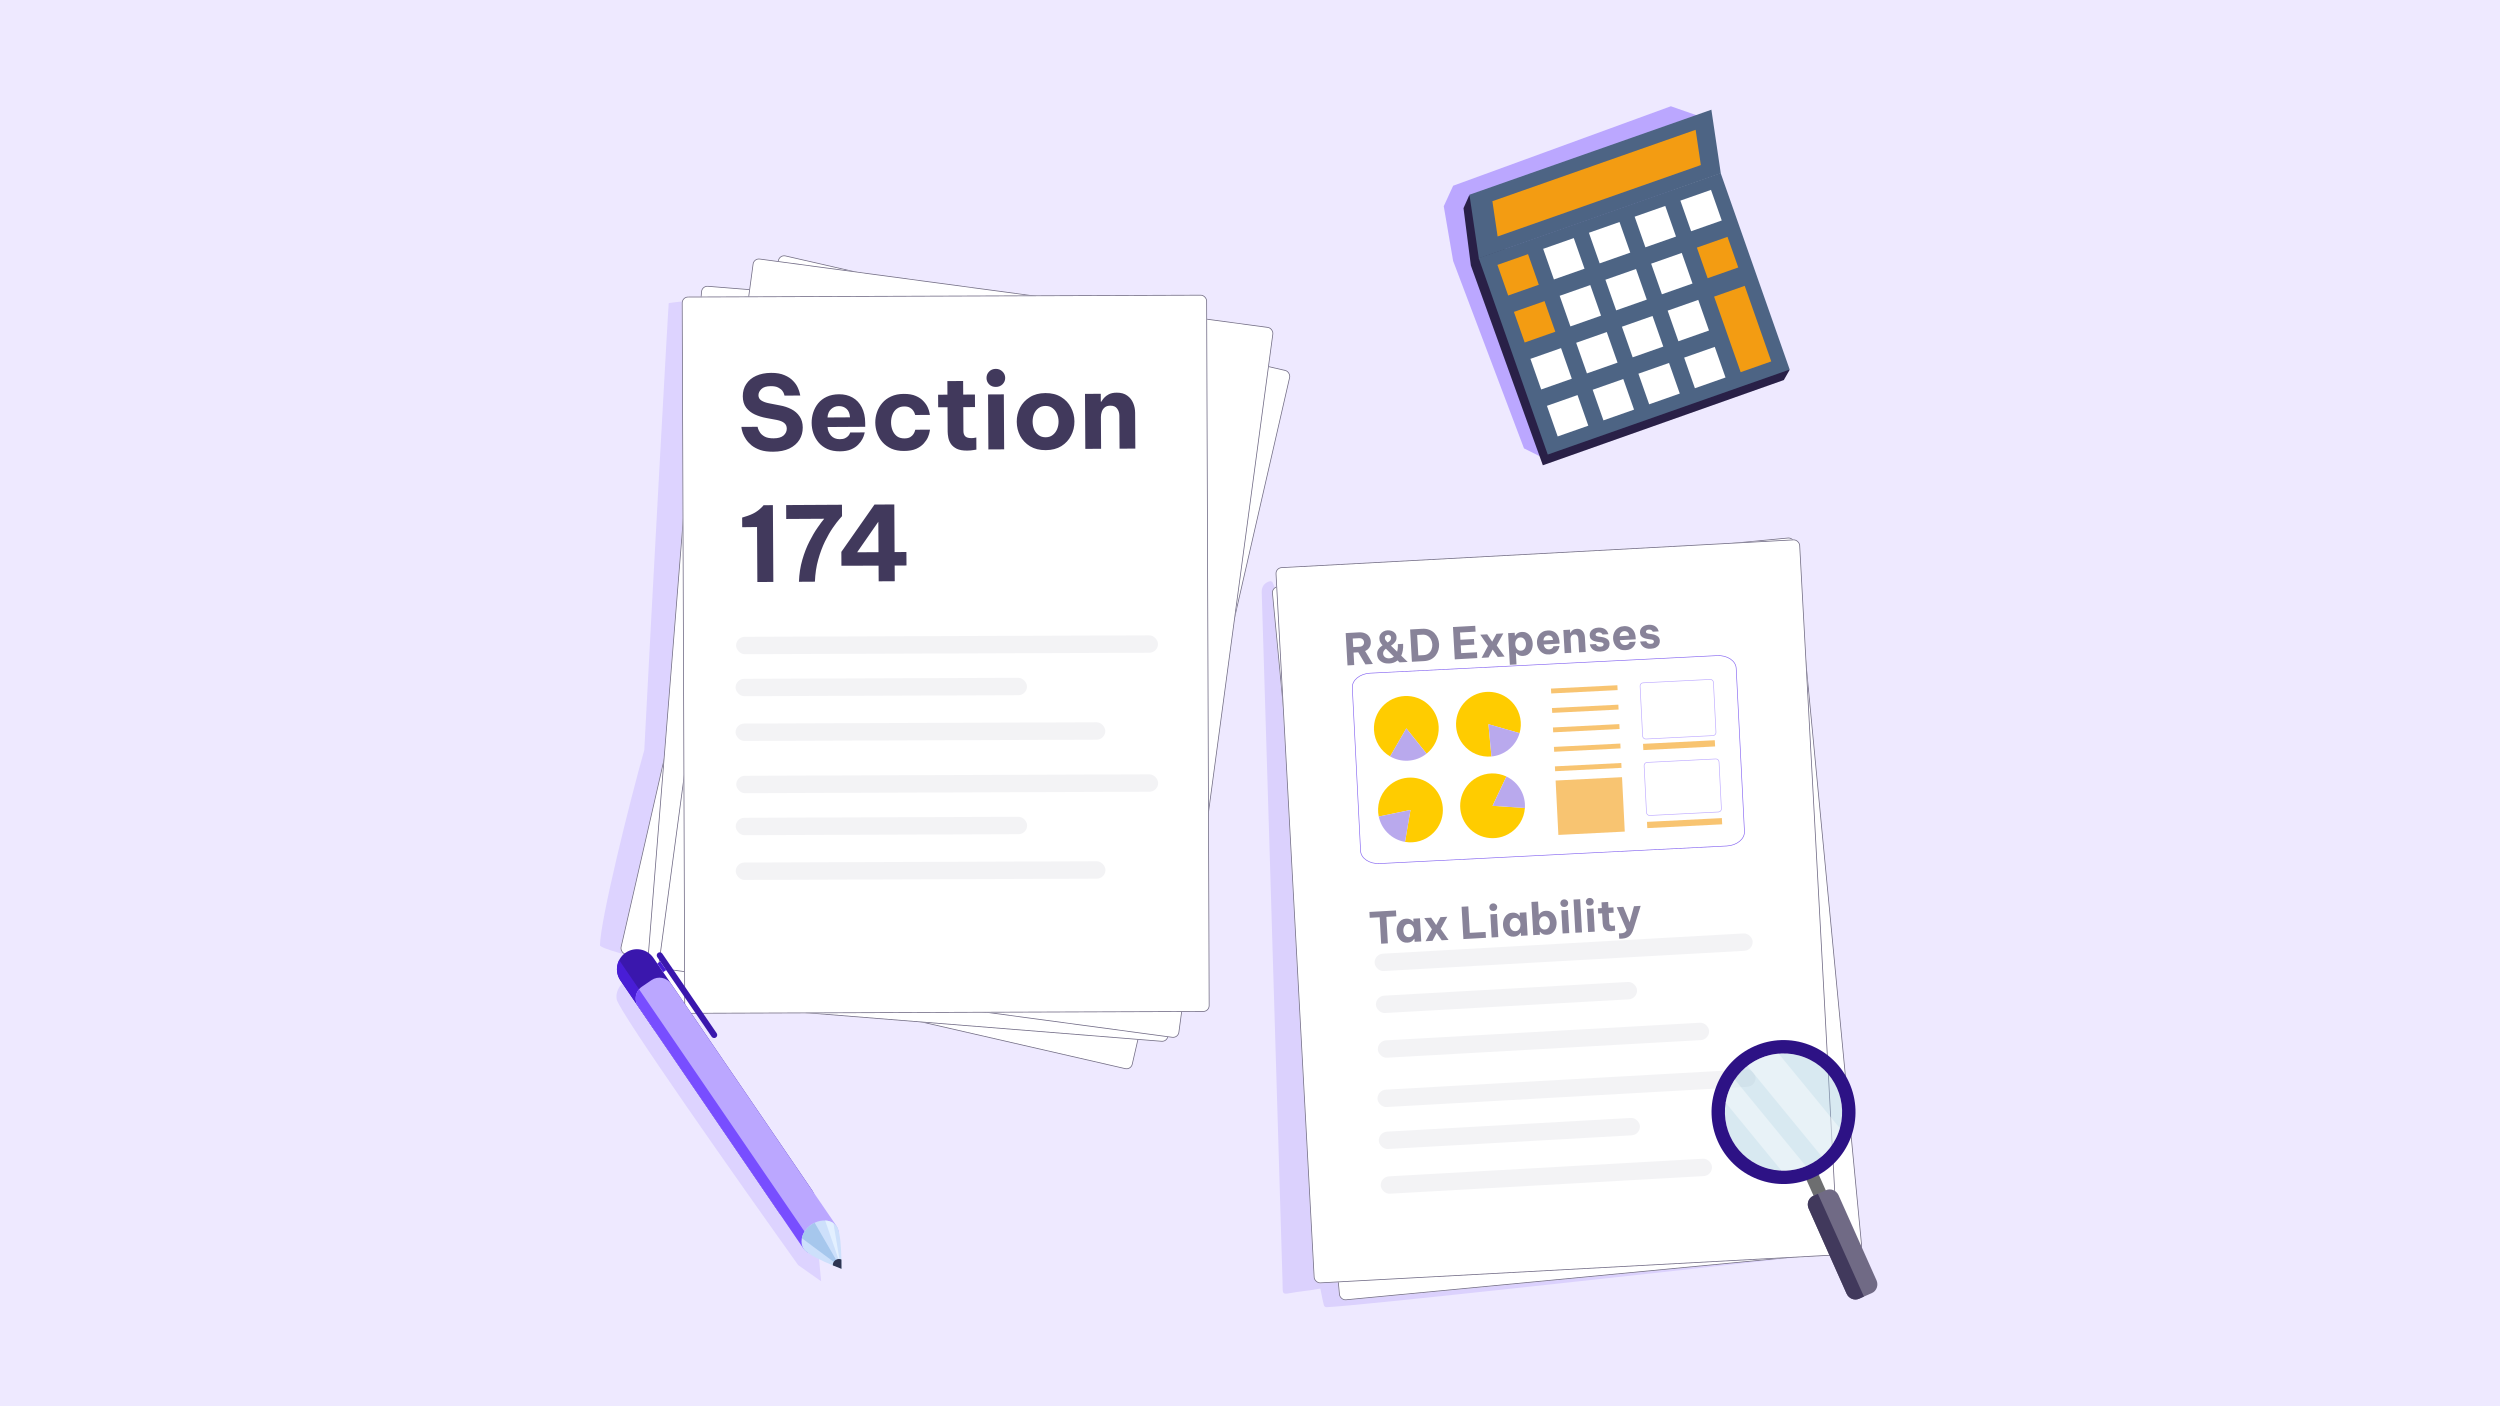 <?xml version="1.0" encoding="UTF-8"?> <svg xmlns="http://www.w3.org/2000/svg" width="800" height="450" viewBox="0 0 800 450" fill="none"><rect width="800" height="450" fill="#EEE9FF"></rect><path d="M214 97C214 97 222.333 95.666 224.5 96.5L250.175 117L216.175 250L217 250L299 319L217 322.5L217 320.5L203 319L205 306.5C203.5 306.5 192 303.5 192 302.5C192 294.858 201.5 256.5 206.174 240C208.674 191.5 214 94.96 214 97Z" fill="#DDD3FF"></path><g filter="url(#filter0_d_4325_271)"><g clip-path="url(#clip0_4325_271)"><rect x="249.43" y="77" width="168.069" height="229.46" rx="2" transform="rotate(12.907 249.43 77)" fill="white"></rect><rect x="250.513" y="144.34" width="135.014" height="5.568" rx="2.784" transform="rotate(12.907 250.513 144.34)" fill="#F3F3F5"></rect><rect x="247.303" y="157.392" width="93.257" height="5.568" rx="2.784" transform="rotate(12.907 247.303 157.392)" fill="#F3F3F5"></rect><rect x="244.059" y="171.34" width="118.312" height="5.568" rx="2.784" transform="rotate(12.907 244.059 171.34)" fill="#F3F3F5"></rect><rect x="241.641" y="186.956" width="135.014" height="5.568" rx="2.784" transform="rotate(12.907 241.641 186.956)" fill="#F3F3F5"></rect><rect x="238.431" y="200.007" width="93.257" height="5.568" rx="2.784" transform="rotate(12.907 238.431 200.007)" fill="#F3F3F5"></rect><rect x="235.187" y="213.956" width="118.312" height="5.568" rx="2.784" transform="rotate(12.907 235.187 213.956)" fill="#F3F3F5"></rect><rect x="231.599" y="230.281" width="135.014" height="5.568" rx="2.784" transform="rotate(12.907 231.599 230.281)" fill="#F3F3F5"></rect><rect x="228.388" y="243.333" width="93.257" height="5.568" rx="2.784" transform="rotate(12.907 228.388 243.333)" fill="#F3F3F5"></rect><rect x="225.144" y="257.281" width="118.312" height="5.568" rx="2.784" transform="rotate(12.907 225.144 257.281)" fill="#F3F3F5"></rect><path d="M269.2 103.551L264.556 124.024L260.295 123.057L263.622 108.394L259.659 107.524L260.243 104.951L260.923 104.902C262.161 104.834 263.187 104.669 264.003 104.408C264.818 104.147 265.637 103.741 266.46 103.191L266.71 102.986L269.2 103.551ZM276.712 127.073C275.348 126.763 274.193 126.21 273.249 125.414C272.323 124.622 271.6 123.663 271.08 122.537C270.564 121.392 270.256 120.139 270.158 118.779C270.078 117.422 270.199 116.034 270.521 114.614C270.847 113.175 271.339 111.861 271.997 110.672C272.673 109.488 273.489 108.499 274.444 107.708C275.403 106.897 276.469 106.344 277.642 106.048C278.837 105.737 280.117 105.737 281.482 106.046C282.847 106.356 283.993 106.907 284.918 107.698C285.867 108.476 286.599 109.437 287.115 110.582C287.635 111.709 287.935 112.95 288.016 114.306C288.114 115.667 288 117.066 287.674 118.505C287.352 119.925 286.853 121.228 286.177 122.413C285.519 123.602 284.71 124.601 283.751 125.411C282.796 126.203 281.72 126.754 280.525 127.065C279.348 127.38 278.077 127.382 276.712 127.073ZM277.572 123.282C278.79 123.558 279.913 123.222 280.943 122.273C281.991 121.327 282.769 119.739 283.275 117.507C283.781 115.275 283.765 113.507 283.228 112.202C282.708 110.901 281.84 110.113 280.623 109.837C279.405 109.56 278.272 109.895 277.224 110.84C276.194 111.789 275.426 113.38 274.92 115.612C274.413 117.843 274.42 119.61 274.939 120.911C275.477 122.216 276.355 123.006 277.572 123.282ZM300.522 110.366C301.942 110.688 303.119 111.226 304.054 111.981C304.992 112.718 305.702 113.606 306.184 114.646C306.669 115.668 306.951 116.779 307.027 117.979C307.127 119.166 307.038 120.367 306.762 121.585C306.457 122.931 305.935 124.248 305.197 125.535C304.463 126.803 303.522 127.918 302.373 128.879C301.228 129.822 299.866 130.483 298.287 130.862C296.726 131.244 294.959 131.212 292.986 130.764C292.174 130.58 291.486 130.366 290.921 130.121C290.351 129.895 290.067 129.782 290.067 129.782L290.926 125.992C290.926 125.992 291.068 126.053 291.35 126.175C291.655 126.283 292.032 126.417 292.481 126.577C292.929 126.737 293.384 126.869 293.845 126.974C295.266 127.296 296.52 127.28 297.609 126.926C298.698 126.572 299.591 126.009 300.29 125.236C301.008 124.468 301.523 123.606 301.837 122.649C301.582 122.921 301.216 123.206 300.741 123.506C300.27 123.787 299.671 123.99 298.944 124.116C298.236 124.247 297.375 124.197 296.36 123.966C294.903 123.636 293.748 123.044 292.894 122.191C292.045 121.32 291.486 120.32 291.218 119.193C290.95 118.065 290.942 116.948 291.193 115.842C291.394 114.956 291.747 114.125 292.253 113.348C292.782 112.556 293.437 111.89 294.219 111.35C295.023 110.796 295.951 110.424 297.002 110.236C298.058 110.03 299.231 110.073 300.522 110.366ZM299.725 113.879C298.692 113.645 297.768 113.784 296.954 114.298C296.139 114.811 295.615 115.584 295.38 116.617C295.142 117.668 295.279 118.601 295.793 119.416C296.31 120.212 297.085 120.727 298.118 120.962C299.133 121.192 300.045 121.059 300.856 120.565C301.67 120.051 302.197 119.269 302.435 118.218C302.67 117.185 302.53 116.261 302.017 115.446C301.503 114.632 300.739 114.109 299.725 113.879ZM319.894 114.76C321.314 115.082 322.491 115.621 323.425 116.376C324.364 117.112 325.074 118.001 325.555 119.041C326.041 120.063 326.322 121.174 326.399 122.374C326.498 123.56 326.41 124.762 326.134 125.979C325.828 127.326 325.307 128.642 324.569 129.929C323.835 131.198 322.893 132.313 321.745 133.274C320.6 134.217 319.238 134.877 317.659 135.256C316.098 135.639 314.331 135.607 312.357 135.159C311.546 134.975 310.857 134.76 310.292 134.516C309.723 134.29 309.438 134.177 309.438 134.177L310.298 130.386C310.298 130.386 310.439 130.448 310.722 130.57C311.027 130.678 311.404 130.812 311.853 130.972C312.301 131.132 312.756 131.264 313.217 131.369C314.637 131.691 315.892 131.675 316.981 131.321C318.069 130.966 318.963 130.403 319.662 129.631C320.379 128.863 320.895 128 321.209 127.044C320.953 127.315 320.588 127.601 320.113 127.9C319.642 128.181 319.043 128.385 318.316 128.511C317.608 128.641 316.746 128.591 315.732 128.361C314.275 128.031 313.12 127.439 312.266 126.586C311.416 125.714 310.858 124.715 310.59 123.587C310.322 122.46 310.313 121.343 310.565 120.236C310.765 119.351 311.119 118.52 311.625 117.742C312.153 116.951 312.809 116.285 313.591 115.745C314.395 115.19 315.323 114.819 316.374 114.631C317.43 114.424 318.603 114.467 319.894 114.76ZM319.097 118.274C318.064 118.04 317.14 118.179 316.326 118.692C315.511 119.206 314.986 119.979 314.752 121.012C314.514 122.063 314.651 122.996 315.164 123.811C315.682 124.607 316.457 125.122 317.49 125.356C318.504 125.587 319.417 125.454 320.227 124.959C321.042 124.446 321.568 123.664 321.807 122.612C322.041 121.579 321.902 120.656 321.388 119.841C320.875 119.026 320.111 118.504 319.097 118.274ZM329.998 131.539L330.751 128.219L341.126 130.573L340.373 133.893L329.998 131.539ZM353.348 144.458C351.633 144.069 350.196 143.433 349.039 142.55C347.882 141.667 346.983 140.629 346.342 139.436C345.724 138.229 345.343 136.96 345.199 135.628C345.059 134.277 345.138 132.947 345.435 131.638C345.732 130.328 346.235 129.094 346.944 127.936C347.671 126.783 348.572 125.804 349.646 125.001C350.743 124.183 352.013 123.627 353.457 123.334C354.904 123.023 356.504 123.066 358.256 123.463C359.621 123.773 360.753 124.214 361.651 124.786C362.571 125.344 363.301 125.975 363.839 126.679C364.382 127.364 364.778 128.055 365.027 128.752C365.295 129.452 365.467 130.102 365.545 130.702C365.645 131.287 365.683 131.761 365.658 132.124C365.657 132.473 365.656 132.647 365.656 132.647L361.423 131.687C361.423 131.687 361.406 131.508 361.37 131.151C361.335 130.794 361.201 130.356 360.97 129.838C360.742 129.302 360.344 128.795 359.773 128.316C359.226 127.823 358.436 127.46 357.403 127.226C356.056 126.92 354.856 126.997 353.801 127.456C352.77 127.901 351.906 128.587 351.211 129.515C350.538 130.429 350.076 131.44 349.825 132.546C349.565 133.69 349.547 134.84 349.77 135.996C349.996 137.133 350.477 138.134 351.212 138.999C351.969 139.85 353.021 140.428 354.368 140.733C355.843 141.068 357.091 140.953 358.111 140.39C359.149 139.83 359.898 138.923 360.357 137.67L355.045 136.465L355.804 133.117L365.321 135.276L364.964 136.853C364.478 138.993 363.655 140.697 362.495 141.966C361.357 143.22 359.994 144.055 358.407 144.471C356.842 144.872 355.155 144.868 353.348 144.458Z" fill="#41395C"></path></g><rect x="249.524" y="77.15" width="167.819" height="229.21" rx="1.875" transform="rotate(12.907 249.524 77.15)" stroke="#706A85" stroke-width="0.25"></rect></g><g filter="url(#filter1_d_4325_271)"><rect x="224.53" y="87" width="168.069" height="229.46" rx="2" transform="rotate(4.588 224.53 87)" fill="white"></rect><rect x="224.645" y="87.135" width="167.819" height="229.21" rx="1.875" transform="rotate(4.588 224.645 87.135)" stroke="#706A85" stroke-width="0.25"></rect><rect x="235.345" y="153.474" width="135.014" height="5.568" rx="2.784" transform="rotate(4.588 235.345 153.474)" fill="#F3F3F5"></rect><rect x="234.057" y="166.853" width="93.257" height="5.568" rx="2.784" transform="rotate(4.588 234.057 166.853)" fill="#F3F3F5"></rect><rect x="232.865" y="181.124" width="118.312" height="5.568" rx="2.784" transform="rotate(4.588 232.865 181.124)" fill="#F3F3F5"></rect><rect x="232.732" y="196.926" width="135.014" height="5.568" rx="2.784" transform="rotate(4.588 232.732 196.926)" fill="#F3F3F5"></rect><rect x="231.444" y="210.304" width="93.257" height="5.568" rx="2.784" transform="rotate(4.588 231.444 210.304)" fill="#F3F3F5"></rect><rect x="230.252" y="224.576" width="118.312" height="5.568" rx="2.784" transform="rotate(4.588 230.252 224.576)" fill="#F3F3F5"></rect><rect x="229.064" y="241.248" width="135.014" height="5.568" rx="2.784" transform="rotate(4.588 229.064 241.248)" fill="#F3F3F5"></rect><rect x="227.776" y="254.627" width="93.257" height="5.568" rx="2.784" transform="rotate(4.588 227.776 254.627)" fill="#F3F3F5"></rect><rect x="226.584" y="268.898" width="118.312" height="5.568" rx="2.784" transform="rotate(4.588 226.584 268.898)" fill="#F3F3F5"></rect><path d="M247.934 110.411L246.301 131.34L241.945 131L243.115 116.01L239.068 115.723L239.273 113.093L239.939 112.945C241.154 112.699 242.146 112.387 242.915 112.011C243.684 111.635 244.436 111.115 245.171 110.451L245.389 110.212L247.934 110.411ZM258.77 132.598C257.375 132.489 256.153 132.109 255.103 131.458C254.072 130.809 253.218 129.964 252.541 128.925C251.864 127.867 251.379 126.672 251.085 125.34C250.809 124.009 250.728 122.618 250.841 121.166C250.956 119.696 251.253 118.324 251.731 117.053C252.229 115.783 252.893 114.687 253.724 113.765C254.556 112.825 255.531 112.123 256.648 111.66C257.786 111.18 259.052 110.994 260.448 111.103C261.843 111.212 263.056 111.591 264.087 112.241C265.138 112.873 266.001 113.718 266.677 114.776C267.355 115.815 267.832 117 268.107 118.331C268.402 119.663 268.492 121.064 268.377 122.535C268.263 123.987 267.958 125.348 267.461 126.618C266.982 127.889 266.326 128.995 265.494 129.936C264.664 130.858 263.679 131.558 262.542 132.039C261.423 132.521 260.166 132.707 258.77 132.598ZM259.073 128.723C260.317 128.82 261.38 128.325 262.262 127.236C263.162 126.15 263.702 124.465 263.88 122.184C264.058 119.902 263.786 118.155 263.065 116.941C262.363 115.729 261.39 115.075 260.145 114.978C258.901 114.881 257.828 115.375 256.928 116.462C256.046 117.551 255.516 119.236 255.338 121.517C255.16 123.799 255.422 125.545 256.124 126.757C256.845 127.971 257.828 128.626 259.073 128.723ZM279.912 112.622C281.364 112.735 282.607 113.098 283.64 113.71C284.675 114.303 285.506 115.079 286.133 116.038C286.762 116.979 287.201 118.038 287.451 119.214C287.72 120.374 287.807 121.576 287.71 122.82C287.602 124.196 287.277 125.575 286.733 126.955C286.19 128.317 285.42 129.556 284.422 130.673C283.426 131.772 282.174 132.622 280.666 133.226C279.177 133.83 277.424 134.054 275.406 133.896C274.577 133.832 273.865 133.719 273.27 133.559C272.674 133.418 272.376 133.347 272.376 133.347L272.678 129.472C272.678 129.472 272.827 129.512 273.124 129.592C273.442 129.655 273.834 129.733 274.301 129.826C274.768 129.92 275.237 129.985 275.709 130.022C277.161 130.135 278.4 129.938 279.426 129.43C280.452 128.922 281.255 128.235 281.834 127.37C282.433 126.506 282.818 125.578 282.991 124.586C282.777 124.892 282.457 125.227 282.03 125.592C281.605 125.938 281.041 126.226 280.341 126.456C279.659 126.688 278.799 126.763 277.762 126.682C276.272 126.566 275.044 126.147 274.075 125.427C273.109 124.687 272.411 123.779 271.983 122.702C271.555 121.626 271.385 120.522 271.473 119.39C271.544 118.485 271.773 117.612 272.162 116.769C272.57 115.909 273.122 115.156 273.818 114.508C274.534 113.843 275.398 113.342 276.411 113.003C277.425 112.646 278.592 112.519 279.912 112.622ZM279.632 116.214C278.576 116.132 277.682 116.403 276.95 117.029C276.219 117.655 275.811 118.496 275.729 119.552C275.645 120.626 275.916 121.53 276.542 122.261C277.169 122.974 278.011 123.372 279.067 123.454C280.104 123.535 280.987 123.272 281.718 122.665C282.45 122.04 282.857 121.189 282.941 120.115C283.024 119.059 282.752 118.165 282.126 117.433C281.5 116.701 280.669 116.295 279.632 116.214ZM299.716 114.168C301.168 114.281 302.41 114.643 303.444 115.255C304.479 115.848 305.31 116.624 305.937 117.584C306.566 118.525 307.005 119.583 307.254 120.76C307.524 121.919 307.611 123.121 307.514 124.366C307.406 125.742 307.08 127.12 306.536 128.501C305.994 129.862 305.224 131.102 304.226 132.219C303.23 133.317 301.977 134.168 300.47 134.771C298.981 135.376 297.228 135.599 295.21 135.442C294.38 135.377 293.668 135.265 293.074 135.105C292.478 134.963 292.18 134.893 292.18 134.893L292.482 131.018C292.482 131.018 292.631 131.058 292.928 131.138C293.246 131.201 293.638 131.279 294.105 131.372C294.572 131.465 295.041 131.53 295.512 131.567C296.964 131.681 298.203 131.483 299.229 130.975C300.255 130.467 301.058 129.781 301.638 128.915C302.237 128.051 302.622 127.123 302.794 126.131C302.581 126.437 302.261 126.773 301.834 127.138C301.408 127.484 300.845 127.772 300.144 128.002C299.462 128.233 298.603 128.308 297.566 128.227C296.076 128.111 294.847 127.693 293.879 126.972C292.912 126.233 292.215 125.325 291.787 124.248C291.359 123.171 291.189 122.067 291.277 120.936C291.348 120.031 291.577 119.157 291.965 118.315C292.374 117.455 292.926 116.701 293.621 116.054C294.337 115.389 295.202 114.887 296.215 114.549C297.229 114.192 298.396 114.065 299.716 114.168ZM299.436 117.76C298.38 117.677 297.486 117.949 296.754 118.575C296.022 119.2 295.615 120.041 295.533 121.097C295.449 122.172 295.72 123.075 296.346 123.807C296.973 124.52 297.815 124.918 298.87 125C299.908 125.081 300.791 124.818 301.521 124.211C302.253 123.585 302.661 122.735 302.745 121.66C302.827 120.604 302.556 119.71 301.93 118.979C301.304 118.247 300.473 117.84 299.436 117.76ZM312.141 129.308L312.406 125.914L323.013 126.742L322.748 130.136L312.141 129.308ZM337.115 138.712C335.361 138.576 333.848 138.154 332.575 137.448C331.302 136.741 330.263 135.844 329.456 134.757C328.67 133.652 328.109 132.451 327.774 131.154C327.44 129.838 327.326 128.511 327.43 127.172C327.535 125.833 327.854 124.54 328.387 123.291C328.94 122.045 329.69 120.946 330.636 119.995C331.604 119.027 332.78 118.294 334.166 117.795C335.553 117.277 337.143 117.088 338.934 117.228C340.329 117.337 341.512 117.61 342.484 118.046C343.476 118.465 344.289 118.984 344.923 119.602C345.559 120.202 346.051 120.828 346.399 121.482C346.765 122.136 347.03 122.754 347.193 123.336C347.377 123.901 347.483 124.364 347.511 124.727C347.56 125.072 347.585 125.245 347.585 125.245L343.257 124.907C343.257 124.907 343.214 124.733 343.127 124.385C343.041 124.037 342.845 123.623 342.541 123.144C342.239 122.646 341.771 122.202 341.137 121.811C340.524 121.403 339.69 121.157 338.634 121.075C337.257 120.967 336.08 121.217 335.104 121.824C334.147 122.413 333.392 123.217 332.838 124.236C332.305 125.238 331.994 126.305 331.905 127.436C331.814 128.605 331.962 129.745 332.35 130.857C332.739 131.949 333.359 132.871 334.211 133.62C335.084 134.352 336.208 134.772 337.585 134.879C339.093 134.997 340.311 134.703 341.239 133.998C342.185 133.294 342.795 132.289 343.068 130.982L337.637 130.558L337.904 127.136L347.634 127.895L347.508 129.507C347.337 131.695 346.77 133.5 345.805 134.923C344.86 136.329 343.633 137.353 342.122 137.993C340.632 138.617 338.963 138.857 337.115 138.712Z" fill="#41395C"></path></g><g filter="url(#filter2_d_4325_271)"><g clip-path="url(#clip1_4325_271)"><rect x="241.134" y="78.172" width="168.069" height="229.46" rx="2" transform="rotate(7.664 241.134 78.172)" fill="white"></rect><rect x="248.367" y="145.131" width="135.014" height="5.568" rx="2.784" transform="rotate(7.664 248.367 145.131)" fill="#F3F3F5"></rect><rect x="246.363" y="158.422" width="93.257" height="5.568" rx="2.784" transform="rotate(7.664 246.363 158.422)" fill="#F3F3F5"></rect><rect x="244.407" y="172.608" width="118.312" height="5.568" rx="2.784" transform="rotate(7.664 244.407 172.608)" fill="#F3F3F5"></rect><rect x="243.426" y="188.38" width="135.014" height="5.568" rx="2.784" transform="rotate(7.664 243.426 188.38)" fill="#F3F3F5"></rect><rect x="241.423" y="201.67" width="93.257" height="5.568" rx="2.784" transform="rotate(7.664 241.423 201.67)" fill="#F3F3F5"></rect><rect x="239.467" y="215.857" width="118.312" height="5.568" rx="2.784" transform="rotate(7.664 239.467 215.857)" fill="#F3F3F5"></rect><rect x="237.386" y="232.441" width="135.014" height="5.568" rx="2.784" transform="rotate(7.664 237.386 232.441)" fill="#F3F3F5"></rect><rect x="235.382" y="245.732" width="93.257" height="5.568" rx="2.784" transform="rotate(7.664 235.382 245.732)" fill="#F3F3F5"></rect><rect x="233.426" y="259.918" width="118.312" height="5.568" rx="2.784" transform="rotate(7.664 233.426 259.918)" fill="#F3F3F5"></rect><path d="M263.248 102.805L260.494 123.617L256.163 123.044L258.136 108.138L254.11 107.634L254.456 105.019L255.129 104.907C256.355 104.726 257.362 104.468 258.15 104.134C258.939 103.799 259.717 103.321 260.487 102.697L260.717 102.47L263.248 102.805ZM272.878 125.542C271.491 125.358 270.291 124.913 269.278 124.207C268.283 123.503 267.476 122.614 266.855 121.54C266.236 120.447 265.816 119.228 265.593 117.882C265.39 116.538 265.383 115.145 265.574 113.701C265.768 112.239 266.138 110.885 266.684 109.641C267.249 108.4 267.971 107.341 268.85 106.465C269.731 105.571 270.742 104.923 271.883 104.52C273.045 104.102 274.319 103.984 275.707 104.168C277.094 104.351 278.285 104.795 279.279 105.499C280.295 106.187 281.112 107.077 281.73 108.17C282.351 109.244 282.764 110.453 282.968 111.796C283.19 113.142 283.205 114.546 283.011 116.009C282.82 117.452 282.442 118.795 281.877 120.037C281.331 121.281 280.617 122.35 279.736 123.244C278.857 124.12 277.836 124.767 276.674 125.186C275.531 125.607 274.266 125.726 272.878 125.542ZM273.388 121.689C274.626 121.853 275.714 121.415 276.653 120.375C277.61 119.338 278.239 117.686 278.539 115.417C278.84 113.148 278.662 111.389 278.007 110.138C277.371 108.89 276.434 108.185 275.197 108.021C273.96 107.857 272.862 108.294 271.904 109.331C270.966 110.37 270.346 112.024 270.046 114.293C269.746 116.562 269.914 118.32 270.55 119.568C271.205 120.818 272.151 121.525 273.388 121.689ZM295.062 106.729C296.505 106.92 297.727 107.349 298.726 108.015C299.728 108.663 300.516 109.483 301.091 110.474C301.668 111.447 302.049 112.528 302.235 113.716C302.443 114.888 302.465 116.093 302.301 117.331C302.12 118.699 301.721 120.058 301.103 121.407C300.488 122.738 299.653 123.934 298.597 124.996C297.543 126.04 296.247 126.822 294.709 127.343C293.19 127.867 291.427 127.997 289.421 127.731C288.596 127.622 287.891 127.471 287.306 127.279C286.718 127.106 286.424 127.02 286.424 127.02L286.934 123.167C286.934 123.167 287.08 123.215 287.373 123.311C287.687 123.39 288.074 123.489 288.536 123.608C288.997 123.726 289.462 123.816 289.931 123.878C291.374 124.069 292.622 123.939 293.674 123.486C294.726 123.034 295.565 122.392 296.19 121.559C296.834 120.728 297.269 119.822 297.494 118.841C297.264 119.135 296.926 119.453 296.481 119.794C296.037 120.117 295.459 120.374 294.747 120.566C294.054 120.761 293.191 120.79 292.16 120.653C290.679 120.457 289.474 119.974 288.546 119.202C287.621 118.412 286.973 117.468 286.603 116.369C286.233 115.271 286.123 114.16 286.272 113.035C286.391 112.135 286.667 111.275 287.1 110.454C287.554 109.618 288.146 108.895 288.875 108.285C289.625 107.66 290.515 107.205 291.545 106.922C292.577 106.62 293.749 106.555 295.062 106.729ZM294.589 110.301C293.539 110.162 292.632 110.385 291.868 110.971C291.103 111.556 290.652 112.374 290.513 113.424C290.371 114.493 290.593 115.409 291.179 116.174C291.767 116.919 292.586 117.362 293.636 117.5C294.667 117.637 295.564 117.422 296.326 116.855C297.09 116.269 297.543 115.442 297.684 114.373C297.823 113.323 297.6 112.416 297.014 111.652C296.429 110.888 295.62 110.437 294.589 110.301ZM314.754 109.335C316.198 109.526 317.419 109.955 318.418 110.621C319.42 111.269 320.208 112.088 320.783 113.08C321.36 114.053 321.742 115.134 321.928 116.322C322.135 117.494 322.157 118.699 321.993 119.937C321.812 121.305 321.413 122.664 320.796 124.013C320.181 125.344 319.345 126.54 318.289 127.602C317.235 128.645 315.939 129.428 314.401 129.949C312.882 130.473 311.119 130.602 309.113 130.337C308.288 130.228 307.583 130.077 306.998 129.885C306.41 129.712 306.117 129.626 306.117 129.626L306.627 125.773C306.627 125.773 306.773 125.821 307.065 125.917C307.379 125.996 307.767 126.095 308.228 126.213C308.689 126.332 309.154 126.422 309.623 126.484C311.067 126.675 312.314 126.544 313.366 126.092C314.418 125.64 315.257 124.997 315.882 124.164C316.526 123.334 316.961 122.428 317.186 121.447C316.956 121.741 316.619 122.058 316.173 122.4C315.729 122.723 315.152 122.98 314.44 123.172C313.746 123.367 312.884 123.396 311.853 123.259C310.371 123.063 309.167 122.579 308.239 121.808C307.313 121.018 306.665 120.074 306.295 118.975C305.926 117.877 305.815 116.766 305.964 115.641C306.083 114.741 306.359 113.881 306.792 113.06C307.246 112.224 307.838 111.501 308.567 110.891C309.318 110.266 310.208 109.811 311.237 109.528C312.269 109.225 313.441 109.161 314.754 109.335ZM314.281 112.907C313.231 112.768 312.324 112.991 311.56 113.577C310.796 114.162 310.344 114.98 310.205 116.03C310.064 117.099 310.286 118.015 310.871 118.78C311.46 119.525 312.279 119.967 313.329 120.106C314.36 120.243 315.256 120.028 316.018 119.461C316.782 118.875 317.235 118.048 317.377 116.979C317.516 115.929 317.292 115.022 316.707 114.258C316.121 113.493 315.313 113.043 314.281 112.907ZM326.349 125.12L326.796 121.745L337.342 123.141L336.896 126.516L326.349 125.12ZM350.782 135.851C349.038 135.62 347.55 135.118 346.317 134.344C345.084 133.571 344.094 132.619 343.347 131.49C342.621 130.345 342.125 129.116 341.86 127.802C341.598 126.47 341.554 125.139 341.73 123.808C341.907 122.476 342.295 121.202 342.895 119.984C343.513 118.768 344.321 117.712 345.317 116.813C346.335 115.899 347.549 115.229 348.96 114.806C350.373 114.363 351.97 114.26 353.751 114.495C355.139 114.679 356.306 115.015 357.252 115.502C358.22 115.974 359.004 116.535 359.605 117.187C360.208 117.82 360.665 118.472 360.977 119.143C361.308 119.816 361.539 120.448 361.671 121.038C361.824 121.611 361.905 122.08 361.914 122.443C361.944 122.791 361.959 122.965 361.959 122.965L357.656 122.395C357.656 122.395 357.623 122.219 357.555 121.867C357.487 121.514 357.314 121.091 357.036 120.596C356.761 120.083 356.317 119.614 355.705 119.189C355.115 118.749 354.295 118.459 353.245 118.32C351.876 118.139 350.688 118.325 349.68 118.879C348.693 119.416 347.896 120.178 347.288 121.166C346.702 122.138 346.334 123.186 346.185 124.311C346.031 125.474 346.118 126.62 346.445 127.751C346.775 128.863 347.345 129.816 348.156 130.61C348.988 131.388 350.088 131.867 351.457 132.048C352.957 132.247 354.189 132.019 355.153 131.364C356.136 130.712 356.799 129.741 357.141 128.451L351.741 127.736L352.192 124.333L361.866 125.614L361.654 127.217C361.366 129.392 360.703 131.164 359.663 132.533C358.644 133.887 357.364 134.843 355.821 135.402C354.299 135.944 352.62 136.094 350.782 135.851Z" fill="#41395C"></path></g><rect x="241.241" y="78.313" width="167.819" height="229.21" rx="1.875" transform="rotate(7.664 241.241 78.313)" stroke="#706A85" stroke-width="0.25"></rect></g><g filter="url(#filter3_d_4325_271)"><rect x="218.175" y="90.603" width="168.069" height="229.46" rx="2" transform="rotate(-0.206 218.175 90.603)" fill="white"></rect><rect x="218.3" y="90.728" width="167.819" height="229.21" rx="1.875" transform="rotate(-0.206 218.3 90.728)" stroke="#706A85" stroke-width="0.25"></rect><rect x="235.535" y="199.459" width="135.014" height="5.568" rx="2.784" transform="rotate(-0.206 235.535 199.459)" fill="#F3F3F5"></rect><rect x="235.369" y="212.898" width="93.257" height="5.568" rx="2.784" transform="rotate(-0.206 235.369 212.898)" fill="#F3F3F5"></rect><rect x="235.374" y="227.219" width="118.312" height="5.568" rx="2.784" transform="rotate(-0.206 235.374 227.219)" fill="#F3F3F5"></rect><rect x="235.583" y="243.933" width="135.014" height="5.568" rx="2.784" transform="rotate(-0.206 235.583 243.933)" fill="#F3F3F5"></rect><rect x="235.418" y="257.373" width="93.257" height="5.568" rx="2.784" transform="rotate(-0.206 235.418 257.373)" fill="#F3F3F5"></rect><rect x="235.423" y="271.693" width="118.312" height="5.568" rx="2.784" transform="rotate(-0.206 235.423 271.693)" fill="#F3F3F5"></rect><path d="M247.393 140.222C245.8 140.231 244.437 140.051 243.306 139.681C242.197 139.289 241.264 138.796 240.508 138.203C239.774 137.587 239.184 136.949 238.737 136.287C238.29 135.604 237.955 134.964 237.73 134.367C237.527 133.749 237.391 133.251 237.323 132.875C237.276 132.477 237.253 132.278 237.253 132.278L242.433 132.248C242.433 132.248 242.478 132.436 242.569 132.812C242.682 133.187 242.906 133.629 243.241 134.136C243.576 134.621 244.087 135.05 244.776 135.422C245.464 135.773 246.395 135.944 247.568 135.937C249.007 135.929 250.068 135.624 250.75 135.023C251.433 134.399 251.772 133.666 251.767 132.825C251.763 132.072 251.494 131.476 250.96 131.037C250.448 130.597 249.649 130.269 248.563 130.054L245.272 129.442C243.943 129.207 242.701 128.826 241.547 128.302C240.415 127.777 239.492 127.052 238.778 126.126C238.064 125.178 237.703 123.963 237.694 122.48C237.686 120.974 238.054 119.666 238.801 118.555C239.547 117.422 240.593 116.552 241.94 115.947C243.309 115.319 244.912 115 246.749 114.989C248.476 114.979 249.905 115.226 251.037 115.728C252.191 116.209 253.102 116.812 253.771 117.539C254.461 118.243 254.963 118.96 255.277 119.688C255.614 120.417 255.827 121.025 255.919 121.511C256.032 121.997 256.089 122.241 256.089 122.241L251.042 122.27C251.042 122.27 250.997 122.115 250.906 121.806C250.838 121.496 250.659 121.143 250.369 120.746C250.079 120.349 249.634 119.998 249.035 119.691C248.457 119.385 247.659 119.234 246.641 119.24C245.247 119.248 244.241 119.564 243.625 120.187C243.009 120.789 242.702 121.444 242.706 122.152C242.711 122.882 243.024 123.445 243.646 123.84C244.268 124.235 245.078 124.529 246.075 124.723L249.566 125.4C250.895 125.635 252.115 126.038 253.225 126.607C254.335 127.176 255.214 127.946 255.862 128.916C256.531 129.864 256.87 131.047 256.879 132.463C256.887 133.924 256.529 135.244 255.806 136.421C255.082 137.576 254.013 138.501 252.601 139.196C251.188 139.868 249.452 140.21 247.393 140.222ZM268.778 140.098C267.228 140.107 265.887 139.861 264.756 139.358C263.623 138.833 262.69 138.141 261.954 137.282C261.219 136.401 260.659 135.419 260.277 134.337C259.916 133.254 259.733 132.137 259.726 130.986C259.72 129.879 259.88 128.793 260.206 127.729C260.553 126.642 261.079 125.654 261.782 124.765C262.508 123.875 263.422 123.172 264.526 122.657C265.652 122.119 266.979 121.846 268.506 121.837C270.122 121.827 271.552 122.173 272.796 122.875C274.062 123.576 275.053 124.621 275.769 126.012C276.485 127.38 276.849 129.05 276.861 131.02L276.868 132.248L264.814 132.318C264.887 133.38 265.258 134.297 265.926 135.068C266.617 135.838 267.56 136.22 268.755 136.213C269.441 136.209 269.994 136.107 270.414 135.905C270.855 135.681 271.197 135.436 271.439 135.169C271.681 134.879 271.845 134.624 271.933 134.402C272.02 134.18 272.063 134.069 272.063 134.069L276.712 134.042C276.712 134.042 276.658 134.253 276.55 134.674C276.463 135.073 276.267 135.572 275.961 136.172C275.654 136.771 275.204 137.372 274.61 137.973C274.038 138.574 273.277 139.076 272.327 139.48C271.378 139.884 270.194 140.09 268.778 140.098ZM264.797 129.263L272.002 129.221C271.929 128.004 271.558 127.099 270.891 126.505C270.223 125.911 269.402 125.617 268.428 125.623C267.454 125.628 266.626 125.954 265.944 126.6C265.261 127.224 264.879 128.112 264.797 129.263ZM289.308 139.98C287.758 139.989 286.406 139.742 285.252 139.239C284.098 138.715 283.142 138.023 282.384 137.164C281.627 136.305 281.057 135.334 280.674 134.252C280.291 133.147 280.097 132.03 280.09 130.901C280.084 129.772 280.265 128.665 280.636 127.578C281.006 126.491 281.564 125.514 282.312 124.646C283.06 123.756 284.007 123.053 285.156 122.537C286.304 122 287.652 121.726 289.202 121.717C290.774 121.708 292.07 121.933 293.091 122.392C294.112 122.829 294.923 123.389 295.525 124.071C296.148 124.732 296.606 125.404 296.898 126.089C297.189 126.751 297.37 127.315 297.439 127.779C297.53 128.222 297.575 128.443 297.575 128.443L292.86 128.47C292.86 128.47 292.815 128.337 292.725 128.072C292.657 127.785 292.5 127.465 292.255 127.112C292.031 126.737 291.686 126.418 291.22 126.155C290.753 125.87 290.133 125.73 289.358 125.734C288.406 125.74 287.611 125.988 286.971 126.478C286.354 126.947 285.893 127.569 285.588 128.346C285.282 129.123 285.132 129.965 285.137 130.872C285.143 131.78 285.302 132.62 285.617 133.393C285.931 134.166 286.4 134.794 287.022 135.278C287.667 135.739 288.465 135.967 289.417 135.961C290.192 135.957 290.811 135.82 291.274 135.552C291.737 135.262 292.079 134.939 292.298 134.583C292.539 134.205 292.692 133.884 292.757 133.617C292.844 133.329 292.888 133.185 292.888 133.185L297.603 133.158C297.603 133.158 297.56 133.39 297.474 133.856C297.41 134.299 297.236 134.864 296.952 135.552C296.669 136.218 296.219 136.896 295.603 137.586C295.009 138.253 294.204 138.822 293.189 139.293C292.173 139.742 290.879 139.971 289.308 139.98ZM309.46 139.863C308.087 139.871 306.99 139.678 306.169 139.285C305.347 138.869 304.725 138.352 304.3 137.735C303.876 137.095 303.596 136.422 303.459 135.714C303.322 135.006 303.252 134.354 303.248 133.756L303.203 125.986L300.215 126.003L300.192 121.986L303.18 121.968L303.155 117.619L308.202 117.589L308.227 121.939L311.979 121.918L312.002 125.935L308.25 125.957L308.294 133.594C308.299 134.325 308.49 134.888 308.869 135.284C309.269 135.68 309.924 135.876 310.831 135.871C311.23 135.868 311.595 135.833 311.926 135.765C312.258 135.696 312.424 135.662 312.424 135.662L312.446 139.547C312.446 139.547 312.148 139.593 311.551 139.685C310.954 139.799 310.257 139.859 309.46 139.863ZM318.689 119.488C317.803 119.493 317.082 119.221 316.525 118.67C315.969 118.098 315.688 117.424 315.684 116.65C315.679 115.831 315.952 115.143 316.502 114.586C317.052 114.007 317.77 113.715 318.655 113.71C319.496 113.705 320.206 113.989 320.785 114.561C321.364 115.111 321.656 115.796 321.66 116.615C321.665 117.39 321.381 118.067 320.809 118.646C320.237 119.202 319.53 119.483 318.689 119.488ZM316.281 139.492L316.179 121.893L321.226 121.864L321.328 139.463L316.281 139.492ZM334.641 139.718C332.671 139.729 330.997 139.318 329.62 138.485C328.243 137.629 327.185 136.518 326.446 135.149C325.73 133.759 325.367 132.256 325.358 130.64C325.348 129.024 325.694 127.528 326.394 126.151C327.117 124.752 328.162 123.628 329.529 122.779C330.897 121.908 332.566 121.466 334.536 121.455C336.506 121.444 338.18 121.866 339.557 122.721C340.934 123.554 341.981 124.666 342.698 126.057C343.436 127.425 343.81 128.917 343.819 130.533C343.829 132.149 343.472 133.656 342.75 135.055C342.049 136.432 341.015 137.556 339.648 138.427C338.28 139.276 336.611 139.706 334.641 139.718ZM334.617 135.6C335.503 135.595 336.243 135.358 336.838 134.89C337.455 134.422 337.928 133.81 338.255 133.056C338.583 132.279 338.744 131.448 338.739 130.562C338.734 129.655 338.563 128.826 338.227 128.075C337.89 127.324 337.411 126.718 336.788 126.257C336.188 125.796 335.445 125.567 334.56 125.572C333.674 125.578 332.923 125.814 332.306 126.283C331.688 126.751 331.216 127.363 330.888 128.117C330.583 128.872 330.433 129.703 330.438 130.61C330.443 131.496 330.603 132.325 330.917 133.098C331.254 133.849 331.733 134.455 332.356 134.916C332.978 135.377 333.732 135.605 334.617 135.6ZM347.302 139.312L347.2 121.714L352.247 121.685L352.262 124.208L352.428 124.207C352.625 123.852 352.91 123.452 353.284 123.007C353.68 122.562 354.198 122.172 354.838 121.836C355.5 121.5 356.34 121.329 357.359 121.323C358.731 121.315 359.851 121.63 360.718 122.267C361.585 122.882 362.22 123.686 362.625 124.68C363.029 125.651 363.234 126.68 363.24 127.764L363.306 139.22L358.259 139.249L358.198 128.657C358.193 127.816 357.957 127.075 357.488 126.436C357.041 125.797 356.32 125.48 355.324 125.486C354.571 125.49 353.975 125.671 353.534 126.027C353.093 126.384 352.775 126.84 352.579 127.394C352.383 127.949 352.287 128.536 352.29 129.156L352.349 139.283L347.302 139.312ZM247.326 157.319L247.468 181.89L242.355 181.92L242.253 164.321L237.505 164.382L237.487 161.294L238.249 161.057C239.642 160.651 240.768 160.19 241.628 159.676C242.489 159.162 243.315 158.482 244.107 157.636L244.338 157.336L247.326 157.319ZM255.659 181.843C255.755 179.297 256.117 176.948 256.747 174.797C257.376 172.624 258.129 170.683 259.004 168.973C259.88 167.241 260.746 165.764 261.602 164.542C262.458 163.297 263.172 162.341 263.744 161.673L251.591 161.744L251.565 157.294L269.429 157.191L269.45 160.843C269.45 160.843 269.165 161.166 268.593 161.811C268.043 162.434 267.351 163.346 266.517 164.546C265.682 165.747 264.838 167.212 263.985 168.944C263.154 170.653 262.434 172.595 261.827 174.768C261.22 176.918 260.868 179.267 260.772 181.813L255.659 181.843ZM281.174 181.695L281.145 176.681L269.258 176.717L269.232 172.268L279.837 157.131L286.179 157.094L286.267 172.335L290.052 172.313L290.077 176.63L286.292 176.652L286.321 181.666L281.174 181.695ZM274.28 172.404L281.12 172.365L281.064 162.636L274.28 172.404Z" fill="#41395C"></path></g><path d="M534.674 34L545.732 37.871L495.415 147.353L487.674 143.482L465.003 83.5L462 66L465.003 59.435L534.674 34Z" fill="#BBA7FF"></path><path d="M468.321 66.608L470.201 62.377L477.254 77.893L572.702 118.329L570.822 121.62L493.711 148.891L470.672 84.946L468.321 66.608Z" fill="#292047"></path><path d="M550.609 55.37L572.702 118.253L495.282 145.454L473.188 82.572L550.609 55.37Z" fill="#4D6484"></path><path d="M504.813 126.423L508.255 136.218L498.459 139.66L495.018 129.864L504.813 126.423Z" fill="white"></path><path d="M473.238 82.678L550.655 55.476L547.643 35.106L470.226 62.307L473.238 82.678Z" fill="#4D6484"></path><path d="M479.235 75.668L544.268 52.818L542.599 41.532L477.566 64.382L479.235 75.668Z" fill="#F39C12"></path><path d="M499.531 111.392L502.973 121.187L493.178 124.629L489.736 114.833L499.531 111.392Z" fill="white"></path><path d="M494.25 96.36L497.692 106.156L487.896 109.597L484.455 99.802L494.25 96.36Z" fill="#F39C12"></path><path d="M488.97 81.327L492.411 91.122L482.616 94.564L479.174 84.768L488.97 81.327Z" fill="#F39C12"></path><path d="M519.45 121.283L522.892 131.078L513.097 134.52L509.655 124.724L519.45 121.283Z" fill="white"></path><path d="M514.17 106.25L517.611 116.045L507.816 119.486L504.375 109.691L514.17 106.25Z" fill="white"></path><path d="M508.888 91.218L512.329 101.013L502.534 104.455L499.092 94.66L508.888 91.218Z" fill="white"></path><path d="M503.605 76.186L507.047 85.981L497.251 89.423L493.81 79.628L503.605 76.186Z" fill="white"></path><path d="M534.087 116.14L537.528 125.936L527.733 129.377L524.292 119.582L534.087 116.14Z" fill="white"></path><path d="M528.805 101.109L532.247 110.904L522.452 114.346L519.01 104.55L528.805 101.109Z" fill="white"></path><path d="M523.524 86.075L526.965 95.871L517.17 99.312L513.729 89.517L523.524 86.075Z" fill="white"></path><path d="M518.243 71.042L521.685 80.837L511.89 84.279L508.448 74.484L518.243 71.042Z" fill="white"></path><path d="M548.723 110.998L552.165 120.793L542.369 124.235L538.928 114.44L548.723 110.998Z" fill="white"></path><path d="M543.443 95.965L546.884 105.76L537.089 109.201L533.647 99.406L543.443 95.965Z" fill="white"></path><path d="M538.161 80.933L541.603 90.728L531.808 94.17L528.366 84.375L538.161 80.933Z" fill="white"></path><path d="M532.88 65.9L536.322 75.695L526.526 79.136L523.085 69.341L532.88 65.9Z" fill="white"></path><path d="M558.309 91.476L566.803 115.651L557.007 119.092L548.514 94.918L558.309 91.476Z" fill="#F39C12"></path><path d="M552.799 75.793L556.24 85.588L546.445 89.029L543.004 79.234L552.799 75.793Z" fill="#F39C12"></path><path d="M547.517 60.759L550.958 70.554L541.163 73.996L537.721 64.201L547.517 60.759Z" fill="white"></path><path d="M197.338 319.771C196.665 315.869 200.71 312.971 202.816 312.01L261.902 400.843L262.767 410.022L255.415 404.832C236.336 378.104 198.011 323.673 197.338 319.771Z" fill="#DDD3FF"></path><path d="M200.211 304.864C199.994 305.012 199.787 305.173 199.596 305.344C198.977 305.886 198.483 306.529 198.123 307.23C197.844 307.778 197.645 308.362 197.533 308.962C197.231 310.572 197.541 312.295 198.538 313.754L249.282 388.054C251.275 390.972 255.256 391.723 258.174 389.73C259.633 388.734 260.55 387.241 260.852 385.631C261.157 384.02 260.845 382.296 259.849 380.837L209.105 306.537C207.112 303.619 203.132 302.869 200.213 304.863L200.211 304.864Z" fill="#3A17AD"></path><path d="M210.323 306.269L227.721 331.745C228.026 332.191 228.639 332.306 229.085 332.001C229.531 331.697 229.647 331.083 229.342 330.637L211.944 305.162C211.639 304.716 211.026 304.601 210.58 304.905C210.134 305.21 210.018 305.823 210.323 306.269Z" fill="#3A17AD"></path><path d="M210.328 308.33L212.213 311.091L213.17 310.438L211.284 307.677L210.328 308.33Z" fill="#481DD6"></path><path d="M198.122 307.231C197.843 307.779 197.644 308.363 197.532 308.962C197.23 310.573 197.54 312.296 198.537 313.755L209.285 329.493L212.041 327.611L198.122 307.231Z" fill="#481DD6"></path><path d="M266.437 398.508L263.342 400.622C263.003 400.854 262.643 401.034 262.273 401.161C260.391 401.816 258.233 401.163 257.055 399.439L204.197 322.043C203.019 320.318 203.196 318.07 204.491 316.556C204.745 316.259 205.043 315.988 205.382 315.756L208.477 313.642C210.541 312.233 213.355 312.762 214.764 314.826L267.623 392.222C269.032 394.286 268.501 397.099 266.437 398.508Z" fill="#BBA7FF"></path><path d="M262.274 401.162C260.392 401.817 258.234 401.164 257.056 399.44L204.197 322.042C203.019 320.318 203.196 318.069 204.491 316.556L262.274 401.162Z" fill="#784EFF"></path><path d="M259.62 391.892C257.979 393.012 256.92 394.611 256.591 396.214C256.584 396.25 256.576 396.285 256.569 396.321C256.342 397.542 256.538 398.76 257.223 399.763C258.293 401.33 263.309 403.599 266.522 404.933C268.124 405.597 269.278 406.031 269.278 406.031C269.278 406.031 269.295 404.798 269.258 403.065C269.185 399.586 268.897 394.088 267.827 392.521C267.517 392.067 267.13 391.692 266.687 391.392C265.937 390.891 265.024 390.611 264.049 390.566C262.978 390.513 261.826 390.74 260.729 391.256C260.716 391.263 260.703 391.268 260.692 391.276C260.329 391.448 259.969 391.653 259.62 391.892Z" fill="#CDE0FB"></path><path d="M259.62 391.892C257.979 393.013 256.92 394.611 256.59 396.215L268.824 405.328L260.691 391.274C260.328 391.447 259.968 391.652 259.619 391.89L259.62 391.892Z" fill="#A6C7ED"></path><path d="M264.05 390.567L268.921 404.666L266.687 391.392C265.937 390.891 265.024 390.612 264.049 390.566L264.05 390.567Z" fill="#E3F0FF"></path><path d="M267.36 403.224C266.729 403.655 266.412 404.345 266.521 404.934C268.123 405.598 269.277 406.031 269.277 406.031C269.277 406.031 269.294 404.798 269.257 403.066C268.75 402.748 267.992 402.792 267.36 403.224Z" fill="#2E3552"></path><path d="M403.749 189.575C403.632 187.269 405.156 186.304 406.348 186C406.766 185.893 407.166 186.16 407.322 186.562L489.837 399.384L588.355 390.415C588.9 390.365 589.383 390.761 589.437 391.305C589.755 394.504 590.167 399.614 589.844 400.355C589.511 401.12 588.245 401.12 587.528 401.009C587.427 400.993 587.329 400.987 587.228 400.999C535.544 406.709 434.887 417.886 424.507 418.302C424.085 418.319 423.743 418.04 423.637 417.632C423.406 416.744 422.986 414.983 422.521 412.343C419.69 412.838 418.606 412.978 417.561 413.096C409.61 414.002 410.569 415.461 410.404 409.94C408.245 337.655 403.891 192.383 403.749 189.575Z" fill="#DBD1FD"></path><g filter="url(#filter4_d_4325_271)"><rect x="406.866" y="183.506" width="168.069" height="229.46" rx="2" transform="rotate(-5.459 406.866 183.506)" fill="white"></rect><rect x="407.003" y="183.619" width="167.819" height="229.21" rx="1.875" transform="rotate(-5.459 407.003 183.619)" stroke="#706A85" stroke-width="0.25"></rect><rect x="429.112" y="247.074" width="135.014" height="5.568" rx="2.784" transform="rotate(-5.459 429.112 247.074)" fill="#F3F3F5"></rect><rect x="430.178" y="260.473" width="93.257" height="5.568" rx="2.784" transform="rotate(-5.459 430.178 260.473)" fill="#F3F3F5"></rect><rect x="431.494" y="274.733" width="118.312" height="5.568" rx="2.784" transform="rotate(-5.459 431.494 274.733)" fill="#F3F3F5"></rect><rect x="434.12" y="290.315" width="135.014" height="5.568" rx="2.784" transform="rotate(-5.459 434.12 290.315)" fill="#F3F3F5"></rect><rect x="435.185" y="303.713" width="93.257" height="5.568" rx="2.784" transform="rotate(-5.459 435.185 303.713)" fill="#F3F3F5"></rect><rect x="436.501" y="317.974" width="118.312" height="5.568" rx="2.784" transform="rotate(-5.459 436.501 317.974)" fill="#F3F3F5"></rect><rect x="438.24" y="334.598" width="135.014" height="5.568" rx="2.784" transform="rotate(-5.459 438.24 334.598)" fill="#F3F3F5"></rect><rect x="439.305" y="347.996" width="93.257" height="5.568" rx="2.784" transform="rotate(-5.459 439.305 347.996)" fill="#F3F3F5"></rect><rect x="440.621" y="362.256" width="118.312" height="5.568" rx="2.784" transform="rotate(-5.459 440.621 362.256)" fill="#F3F3F5"></rect><path d="M433.996 202.475L436.039 223.369L431.69 223.794L430.227 208.83L426.193 209.253L425.936 206.627L426.566 206.366C427.719 205.911 428.641 205.431 429.333 204.926C430.024 204.422 430.674 203.779 431.282 202.997L431.455 202.724L433.996 202.475ZM448.536 222.432C447.143 222.568 445.874 222.407 444.727 221.949C443.598 221.489 442.61 220.807 441.761 219.902C440.911 218.978 440.225 217.886 439.702 216.626C439.199 215.364 438.876 214.008 438.735 212.559C438.591 211.09 438.644 209.688 438.894 208.353C439.162 207.015 439.625 205.821 440.282 204.768C440.937 203.697 441.775 202.836 442.794 202.185C443.831 201.514 445.045 201.11 446.438 200.974C447.831 200.837 449.092 200.999 450.22 201.459C451.365 201.898 452.363 202.58 453.213 203.504C454.062 204.409 454.738 205.493 455.241 206.755C455.764 208.015 456.097 209.379 456.24 210.847C456.382 212.296 456.318 213.69 456.05 215.027C455.801 216.363 455.348 217.566 454.693 218.637C454.036 219.69 453.189 220.552 452.152 221.223C451.135 221.893 449.929 222.296 448.536 222.432ZM448.158 218.564C449.4 218.442 450.361 217.769 451.039 216.543C451.736 215.316 451.973 213.564 451.751 211.286C451.528 209.008 450.956 207.335 450.034 206.266C449.131 205.195 448.059 204.72 446.817 204.842C445.574 204.963 444.605 205.638 443.907 206.865C443.229 208.09 443.001 209.842 443.224 212.12C443.447 214.397 444.009 216.071 444.912 217.142C445.834 218.211 446.916 218.685 448.158 218.564ZM465.869 199.074C467.319 198.932 468.606 199.072 469.73 199.495C470.853 199.898 471.806 200.517 472.591 201.353C473.374 202.169 473.991 203.135 474.442 204.25C474.91 205.345 475.205 206.513 475.326 207.755C475.461 209.129 475.38 210.543 475.086 211.997C474.789 213.433 474.247 214.787 473.459 216.062C472.67 217.317 471.585 218.373 470.206 219.23C468.845 220.085 467.158 220.611 465.144 220.808C464.316 220.889 463.595 220.903 462.981 220.849C462.37 220.813 462.064 220.796 462.064 220.796L461.686 216.928C461.686 216.928 461.839 216.941 462.146 216.968C462.47 216.974 462.869 216.983 463.346 216.993C463.822 217.004 464.295 216.986 464.766 216.94C466.215 216.798 467.401 216.388 468.322 215.709C469.244 215.029 469.915 214.213 470.335 213.26C470.773 212.305 470.991 211.324 470.988 210.317C470.831 210.656 470.574 211.042 470.217 211.476C469.859 211.891 469.355 212.273 468.705 212.621C468.073 212.968 467.24 213.192 466.205 213.293C464.718 213.439 463.435 213.241 462.356 212.7C461.275 212.141 460.43 211.369 459.82 210.383C459.211 209.397 458.851 208.34 458.741 207.211C458.652 206.307 458.726 205.407 458.961 204.51C459.213 203.592 459.625 202.753 460.197 201.994C460.786 201.215 461.55 200.57 462.488 200.06C463.425 199.531 464.552 199.203 465.869 199.074ZM466.22 202.66C465.166 202.763 464.333 203.186 463.722 203.93C463.11 204.674 462.856 205.573 462.959 206.627C463.064 207.7 463.488 208.542 464.232 209.153C464.974 209.746 465.872 209.991 466.927 209.888C467.962 209.786 468.786 209.373 469.399 208.648C470.011 207.904 470.264 206.996 470.159 205.923C470.056 204.869 469.632 204.036 468.889 203.425C468.145 202.814 467.255 202.558 466.22 202.66ZM485.639 197.141C487.088 196.999 488.375 197.139 489.5 197.562C490.622 197.965 491.576 198.584 492.361 199.42C493.144 200.236 493.761 201.202 494.212 202.317C494.68 203.412 494.975 204.58 495.096 205.822C495.23 207.196 495.15 208.61 494.855 210.065C494.558 211.5 494.016 212.854 493.229 214.129C492.439 215.384 491.355 216.44 489.976 217.297C488.615 218.152 486.928 218.678 484.913 218.875C484.085 218.956 483.364 218.97 482.751 218.916C482.14 218.88 481.834 218.863 481.834 218.863L481.456 214.995C481.456 214.995 481.609 215.008 481.916 215.035C482.239 215.042 482.639 215.05 483.115 215.06C483.591 215.071 484.065 215.053 484.535 215.007C485.985 214.865 487.17 214.455 488.092 213.776C489.014 213.097 489.685 212.28 490.104 211.327C490.543 210.372 490.761 209.391 490.757 208.384C490.6 208.723 490.344 209.109 489.987 209.543C489.628 209.958 489.124 210.34 488.474 210.688C487.843 211.035 487.01 211.259 485.975 211.36C484.487 211.506 483.204 211.308 482.125 210.768C481.045 210.208 480.199 209.436 479.59 208.45C478.981 207.464 478.621 206.407 478.51 205.278C478.422 204.374 478.495 203.474 478.731 202.577C478.983 201.659 479.395 200.82 479.967 200.061C480.556 199.282 481.319 198.637 482.258 198.127C483.194 197.598 484.321 197.27 485.639 197.141ZM485.99 200.727C484.935 200.83 484.103 201.253 483.491 201.997C482.88 202.741 482.626 203.64 482.729 204.694C482.834 205.767 483.258 206.609 484.002 207.221C484.744 207.813 485.642 208.058 486.696 207.955C487.731 207.854 488.556 207.44 489.169 206.715C489.78 205.971 490.034 205.063 489.929 203.99C489.826 202.936 489.402 202.103 488.658 201.492C487.914 200.881 487.025 200.626 485.99 200.727ZM500.515 209.882L500.184 206.494L510.772 205.458L511.103 208.846L500.515 209.882ZM526.746 214.785C524.996 214.956 523.432 214.805 522.056 214.332C520.679 213.858 519.499 213.156 518.515 212.226C517.548 211.276 516.786 210.191 516.23 208.972C515.672 207.735 515.327 206.448 515.197 205.111C515.066 203.775 515.155 202.445 515.462 201.123C515.789 199.799 516.336 198.586 517.102 197.485C517.886 196.363 518.916 195.436 520.194 194.703C521.469 193.951 523.001 193.488 524.789 193.313C526.182 193.177 527.395 193.239 528.428 193.499C529.477 193.738 530.368 194.107 531.101 194.606C531.832 195.085 532.426 195.616 532.882 196.199C533.357 196.78 533.725 197.342 533.987 197.887C534.267 198.41 534.452 198.848 534.543 199.201C534.652 199.532 534.706 199.698 534.706 199.698L530.386 200.12C530.386 200.12 530.313 199.956 530.167 199.628C530.021 199.301 529.757 198.927 529.374 198.509C528.989 198.071 528.45 197.715 527.758 197.441C527.083 197.146 526.219 197.05 525.165 197.153C523.791 197.287 522.676 197.738 521.82 198.506C520.981 199.253 520.377 200.177 520.01 201.277C519.659 202.357 519.539 203.461 519.65 204.59C519.764 205.757 520.108 206.854 520.684 207.881C521.258 208.889 522.029 209.688 522.999 210.277C523.986 210.846 525.166 211.063 526.54 210.929C528.046 210.781 529.194 210.28 529.985 209.423C530.794 208.565 531.219 207.469 531.259 206.135L525.838 206.665L525.504 203.248L535.217 202.299L535.374 203.908C535.588 206.092 535.344 207.968 534.642 209.538C533.957 211.087 532.927 212.309 531.551 213.204C530.193 214.078 528.591 214.605 526.746 214.785Z" fill="#41395C"></path></g><g filter="url(#filter5_d_4325_271)"><rect x="408.093" y="177.297" width="168.069" height="229.46" rx="2" transform="rotate(-3.103 408.093 177.297)" fill="white"></rect><rect x="408.224" y="177.415" width="167.819" height="229.21" rx="1.875" transform="rotate(-3.103 408.224 177.415)" stroke="#706A85" stroke-width="0.25"></rect><path d="M431.201 208.606L430.618 198.263L434.811 198.026C435.575 197.983 436.235 198.081 436.791 198.321C437.356 198.56 437.796 198.909 438.112 199.368C438.437 199.827 438.617 200.368 438.652 200.992C438.691 201.673 438.552 202.279 438.236 202.811C437.92 203.333 437.451 203.729 436.831 203.998L439.322 208.148L436.932 208.283L434.653 204.415L433.129 204.501L433.354 208.485L431.201 208.606ZM434.888 199.887L432.875 200L433.03 202.74L435.043 202.626C435.518 202.6 435.883 202.448 436.139 202.172C436.394 201.896 436.511 201.567 436.49 201.185C436.468 200.793 436.314 200.475 436.029 200.229C435.744 199.974 435.363 199.86 434.888 199.887ZM444.571 207.992C443.881 208.031 443.25 207.945 442.677 207.734C442.104 207.514 441.637 207.186 441.275 206.748C440.914 206.301 440.714 205.751 440.678 205.099C440.642 204.475 440.775 203.93 441.076 203.464C441.377 202.989 441.824 202.557 442.419 202.168C442.191 201.929 441.969 201.642 441.754 201.308C441.548 200.974 441.431 200.56 441.403 200.066C441.372 199.507 441.481 199.033 441.73 198.645C441.978 198.248 442.307 197.944 442.716 197.734C443.134 197.515 443.575 197.391 444.041 197.365C444.507 197.339 444.951 197.407 445.371 197.571C445.791 197.725 446.141 197.967 446.422 198.297C446.702 198.627 446.857 199.048 446.886 199.56C446.92 200.175 446.763 200.703 446.414 201.144C446.074 201.583 445.638 201.968 445.105 202.297L447.077 204.205C447.172 203.891 447.241 203.537 447.284 203.142C447.326 202.737 447.334 202.288 447.306 201.794L448.997 201.699C449.042 202.491 449.007 203.203 448.894 203.836C448.788 204.459 448.623 205.011 448.398 205.491L450.46 207.492L447.86 207.638L447.221 207.001C446.855 207.312 446.443 207.55 445.985 207.716C445.536 207.872 445.065 207.964 444.571 207.992ZM443.16 199.883C443.174 200.144 443.273 200.391 443.454 200.623C443.635 200.847 443.829 201.06 444.037 201.264C444.354 201.087 444.623 200.875 444.842 200.629C445.062 200.374 445.162 200.074 445.142 199.729C445.124 199.412 445.008 199.18 444.795 199.033C444.589 198.877 444.366 198.805 444.123 198.819C443.862 198.834 443.63 198.935 443.425 199.125C443.23 199.304 443.141 199.557 443.16 199.883ZM442.598 204.836C442.624 205.293 442.818 205.665 443.18 205.953C443.542 206.241 444.012 206.369 444.59 206.337C444.85 206.322 445.105 206.275 445.353 206.195C445.6 206.107 445.827 205.977 446.032 205.806L443.49 203.258C443.194 203.48 442.965 203.722 442.802 203.983C442.648 204.235 442.58 204.519 442.598 204.836ZM451.813 207.443L451.23 197.1L455.143 196.879C455.982 196.832 456.727 196.939 457.377 197.202C458.036 197.454 458.59 197.816 459.037 198.286C459.484 198.756 459.832 199.293 460.081 199.896C460.33 200.499 460.473 201.122 460.509 201.765C460.545 202.408 460.474 203.043 460.294 203.67C460.114 204.297 459.829 204.869 459.437 205.387C459.046 205.904 458.537 206.33 457.911 206.665C457.294 206.989 456.565 207.175 455.727 207.223L451.813 207.443ZM455.152 198.772L453.489 198.865L453.858 205.407L455.521 205.313C456.201 205.275 456.751 205.085 457.171 204.743C457.601 204.401 457.909 203.973 458.095 203.457C458.29 202.942 458.372 202.413 458.342 201.873C458.311 201.332 458.17 200.822 457.919 200.34C457.676 199.849 457.322 199.458 456.857 199.166C456.4 198.865 455.832 198.733 455.152 198.772ZM465.531 206.67L464.948 196.326L472.077 195.924L472.182 197.797L467.206 198.078L467.337 200.398L471.67 200.153L471.772 201.957L467.439 202.201L467.578 204.675L472.624 204.39L472.73 206.263L465.531 206.67ZM474.108 206.186L476.151 202.369L473.69 198.778L475.899 198.653L477.504 201.016L478.862 198.486L481.071 198.361L478.946 202.211L481.475 205.77L479.28 205.894L477.646 203.532L476.331 206.06L474.108 206.186ZM483.157 208.41L482.586 198.276L484.71 198.156L484.764 199.106L484.862 199.101C484.905 199.033 485 198.906 485.149 198.72C485.307 198.534 485.535 198.357 485.834 198.191C486.133 198.015 486.52 197.914 486.995 197.887C487.545 197.856 488.026 197.941 488.44 198.142C488.862 198.333 489.218 198.607 489.51 198.965C489.8 199.313 490.024 199.712 490.18 200.161C490.346 200.61 490.442 201.072 490.469 201.547C490.495 202.022 490.452 202.492 490.338 202.957C490.233 203.421 490.056 203.846 489.807 204.234C489.557 204.613 489.234 204.926 488.836 205.173C488.448 205.41 487.978 205.544 487.429 205.575C486.953 205.601 486.558 205.549 486.242 205.417C485.925 205.276 485.678 205.122 485.501 204.954C485.332 204.786 485.223 204.671 485.173 204.608L485.075 204.614L485.282 208.29L483.157 208.41ZM484.877 201.862C484.897 202.207 484.976 202.539 485.116 202.858C485.265 203.177 485.471 203.437 485.735 203.637C486.007 203.827 486.334 203.912 486.717 203.89C487.099 203.868 487.41 203.748 487.65 203.529C487.899 203.3 488.074 203.019 488.177 202.686C488.289 202.352 488.335 202.013 488.316 201.668C488.297 201.324 488.212 200.992 488.064 200.673C487.924 200.354 487.718 200.099 487.445 199.909C487.182 199.708 486.859 199.619 486.477 199.641C486.095 199.662 485.779 199.788 485.531 200.017C485.29 200.236 485.114 200.512 485.002 200.846C484.9 201.179 484.858 201.518 484.877 201.862ZM495.83 205.101C495.178 205.137 494.608 205.062 494.121 204.875C493.633 204.678 493.225 204.406 492.897 204.06C492.569 203.705 492.312 203.303 492.128 202.856C491.953 202.407 491.852 201.941 491.825 201.456C491.799 200.99 491.843 200.53 491.957 200.075C492.081 199.61 492.281 199.182 492.558 198.793C492.844 198.403 493.215 198.087 493.668 197.847C494.131 197.596 494.684 197.453 495.327 197.417C496.007 197.378 496.617 197.494 497.155 197.762C497.703 198.031 498.143 198.45 498.474 199.02C498.805 199.581 498.994 200.276 499.04 201.105L499.07 201.623L493.996 201.909C494.049 202.355 494.224 202.733 494.522 203.043C494.83 203.353 495.235 203.494 495.738 203.465C496.027 203.449 496.258 203.394 496.43 203.3C496.611 203.196 496.75 203.086 496.846 202.968C496.942 202.841 497.005 202.73 497.037 202.635C497.069 202.539 497.085 202.492 497.085 202.492L499.042 202.381C499.042 202.381 499.024 202.471 498.987 202.651C498.96 202.821 498.888 203.035 498.771 203.294C498.655 203.553 498.478 203.815 498.241 204.081C498.013 204.346 497.703 204.574 497.312 204.765C496.921 204.955 496.427 205.067 495.83 205.101ZM493.923 200.623L496.956 200.452C496.899 199.941 496.724 199.567 496.43 199.332C496.137 199.096 495.785 198.989 495.375 199.013C494.965 199.036 494.623 199.191 494.349 199.477C494.075 199.754 493.933 200.136 493.923 200.623ZM500.691 204.686L500.273 197.278L502.398 197.158L502.458 198.22L502.528 198.216C502.603 198.063 502.715 197.888 502.863 197.693C503.02 197.497 503.23 197.322 503.492 197.166C503.764 197.011 504.114 196.921 504.542 196.897C505.12 196.864 505.598 196.973 505.977 197.223C506.355 197.463 506.64 197.788 506.831 198.198C507.022 198.599 507.131 199.027 507.156 199.484L507.428 204.306L505.304 204.426L505.052 199.967C505.032 199.613 504.917 199.306 504.706 199.047C504.504 198.787 504.194 198.669 503.774 198.693C503.458 198.711 503.21 198.8 503.032 198.959C502.854 199.119 502.73 199.317 502.659 199.555C502.588 199.793 502.56 200.042 502.575 200.303L502.816 204.566L500.691 204.686ZM512.17 204.179C511.555 204.214 511.042 204.158 510.632 204.013C510.222 203.868 509.889 203.681 509.633 203.453C509.386 203.214 509.195 202.977 509.06 202.742C508.934 202.496 508.848 202.291 508.801 202.125C508.763 201.959 508.745 201.876 508.745 201.876L510.716 201.765C510.716 201.765 510.732 201.811 510.765 201.902C510.799 201.994 510.865 202.098 510.965 202.214C511.075 202.329 511.225 202.428 511.417 202.511C511.608 202.593 511.863 202.626 512.179 202.608C512.571 202.586 512.832 202.492 512.963 202.325C513.103 202.158 513.169 201.996 513.16 201.837C513.141 201.502 512.853 201.294 512.297 201.213L511.28 201.074C510.846 201.014 510.434 200.916 510.043 200.779C509.661 200.633 509.345 200.421 509.096 200.146C508.855 199.86 508.722 199.484 508.696 199.018C508.67 198.571 508.764 198.164 508.977 197.797C509.19 197.429 509.505 197.131 509.922 196.902C510.349 196.672 510.865 196.54 511.471 196.506C512.039 196.474 512.514 196.527 512.896 196.664C513.286 196.792 513.6 196.966 513.837 197.186C514.073 197.397 514.254 197.616 514.379 197.842C514.503 198.06 514.584 198.247 514.62 198.404C514.666 198.551 514.689 198.624 514.689 198.624L512.788 198.731C512.788 198.731 512.757 198.672 512.694 198.554C512.631 198.427 512.507 198.308 512.323 198.197C512.148 198.076 511.884 198.025 511.529 198.045C511.166 198.066 510.919 198.154 510.787 198.311C510.655 198.459 510.594 198.612 510.603 198.771C510.613 198.957 510.7 199.092 510.864 199.176C511.037 199.26 511.256 199.323 511.52 199.364L512.495 199.505C513.211 199.605 513.808 199.819 514.284 200.147C514.76 200.466 515.017 200.957 515.054 201.618C515.079 202.066 514.986 202.478 514.773 202.854C514.561 203.231 514.237 203.539 513.802 203.778C513.366 204.009 512.822 204.142 512.17 204.179ZM520.196 203.726C519.544 203.763 518.974 203.688 518.487 203.5C517.999 203.303 517.591 203.032 517.263 202.686C516.934 202.33 516.678 201.929 516.494 201.481C516.319 201.033 516.218 200.566 516.19 200.082C516.164 199.616 516.208 199.155 516.323 198.7C516.446 198.235 516.646 197.808 516.924 197.418C517.21 197.028 517.58 196.713 518.034 196.472C518.497 196.222 519.049 196.079 519.692 196.042C520.373 196.004 520.982 196.119 521.521 196.388C522.069 196.656 522.508 197.075 522.84 197.646C523.17 198.206 523.359 198.902 523.406 199.731L523.435 200.248L518.361 200.534C518.414 200.98 518.59 201.358 518.888 201.669C519.195 201.978 519.601 202.119 520.104 202.091C520.393 202.074 520.623 202.019 520.795 201.925C520.977 201.822 521.115 201.711 521.211 201.594C521.307 201.467 521.371 201.355 521.403 201.26C521.435 201.165 521.451 201.117 521.451 201.117L523.408 201.007C523.408 201.007 523.39 201.097 523.353 201.276C523.325 201.446 523.253 201.661 523.137 201.92C523.021 202.179 522.844 202.441 522.606 202.707C522.378 202.972 522.069 203.2 521.677 203.39C521.286 203.58 520.792 203.692 520.196 203.726ZM518.289 199.248L521.322 199.077C521.265 198.566 521.09 198.193 520.796 197.957C520.502 197.721 520.15 197.615 519.74 197.638C519.33 197.661 518.989 197.816 518.715 198.103C518.441 198.38 518.299 198.762 518.289 199.248ZM528.263 203.271C527.648 203.306 527.136 203.25 526.726 203.105C526.316 202.96 525.982 202.773 525.726 202.545C525.479 202.306 525.288 202.069 525.154 201.834C525.028 201.589 524.941 201.383 524.894 201.217C524.857 201.051 524.838 200.968 524.838 200.968L526.809 200.857C526.809 200.857 526.826 200.903 526.859 200.994C526.892 201.086 526.959 201.19 527.059 201.306C527.168 201.421 527.319 201.52 527.51 201.603C527.702 201.685 527.956 201.718 528.273 201.7C528.664 201.678 528.925 201.584 529.056 201.417C529.196 201.251 529.262 201.088 529.253 200.93C529.234 200.594 528.947 200.386 528.391 200.305L527.373 200.166C526.94 200.107 526.528 200.008 526.137 199.871C525.754 199.725 525.439 199.513 525.189 199.238C524.949 198.952 524.816 198.576 524.789 198.11C524.764 197.663 524.858 197.256 525.071 196.889C525.284 196.521 525.599 196.223 526.016 195.994C526.442 195.764 526.958 195.632 527.564 195.598C528.133 195.566 528.608 195.619 528.989 195.756C529.38 195.884 529.693 196.058 529.93 196.278C530.166 196.489 530.347 196.708 530.472 196.935C530.596 197.152 530.677 197.339 530.714 197.496C530.76 197.643 530.783 197.716 530.783 197.716L528.882 197.824C528.882 197.824 528.85 197.765 528.787 197.647C528.724 197.519 528.601 197.4 528.417 197.289C528.242 197.168 527.977 197.117 527.623 197.137C527.26 197.158 527.012 197.247 526.881 197.404C526.749 197.551 526.687 197.704 526.696 197.863C526.707 198.049 526.794 198.184 526.958 198.269C527.131 198.352 527.349 198.415 527.613 198.456L528.589 198.597C529.305 198.697 529.901 198.911 530.378 199.24C530.854 199.559 531.11 200.049 531.148 200.71C531.173 201.158 531.079 201.57 530.867 201.946C530.654 202.323 530.331 202.631 529.895 202.87C529.46 203.101 528.916 203.234 528.263 203.271Z" fill="#888399"></path><path d="M441.969 297.661L441.491 289.191L438.318 289.37L438.212 287.497L446.711 287.017L446.817 288.891L443.644 289.07L444.121 297.54L441.969 297.661ZM449.957 289.639C450.433 289.612 450.829 289.669 451.145 289.81C451.461 289.942 451.703 290.092 451.872 290.26C452.049 290.428 452.159 290.543 452.2 290.606L452.311 290.6L452.258 289.649L454.382 289.529L454.8 296.938L452.676 297.057L452.622 296.107L452.51 296.113C452.477 296.181 452.381 296.308 452.223 296.494C452.075 296.68 451.851 296.861 451.553 297.037C451.254 297.203 450.866 297.3 450.391 297.327C449.841 297.358 449.355 297.278 448.933 297.086C448.52 296.885 448.168 296.611 447.877 296.262C447.586 295.905 447.358 295.502 447.192 295.053C447.036 294.604 446.944 294.142 446.918 293.666C446.891 293.191 446.93 292.722 447.034 292.258C447.148 291.793 447.33 291.372 447.58 290.993C447.829 290.605 448.148 290.292 448.537 290.055C448.934 289.809 449.408 289.67 449.957 289.639ZM450.67 291.323C450.287 291.345 449.972 291.47 449.723 291.699C449.483 291.918 449.307 292.195 449.195 292.528C449.092 292.861 449.051 293.2 449.07 293.545C449.09 293.89 449.169 294.222 449.309 294.541C449.457 294.86 449.664 295.119 449.927 295.32C450.2 295.51 450.527 295.594 450.909 295.573C451.291 295.551 451.602 295.431 451.842 295.211C452.091 294.982 452.267 294.701 452.37 294.368C452.482 294.035 452.528 293.696 452.509 293.351C452.489 293.006 452.405 292.674 452.256 292.356C452.117 292.036 451.911 291.782 451.638 291.591C451.374 291.391 451.052 291.302 450.67 291.323ZM456.173 296.86L458.215 293.043L455.755 289.452L457.964 289.327L459.569 291.691L460.927 289.16L463.135 289.036L461.011 292.885L463.539 296.445L461.345 296.568L459.711 294.207L458.395 296.735L456.173 296.86ZM468.29 296.177L467.706 285.833L469.859 285.712L470.337 294.182L475.397 293.897L475.502 295.77L468.29 296.177ZM477.915 287.192C477.542 287.213 477.233 287.114 476.987 286.894C476.74 286.665 476.608 286.387 476.589 286.061C476.57 285.716 476.67 285.421 476.89 285.175C477.109 284.919 477.405 284.781 477.778 284.76C478.132 284.74 478.437 284.845 478.693 285.073C478.948 285.292 479.086 285.574 479.105 285.919C479.124 286.245 479.019 286.536 478.79 286.792C478.561 287.039 478.269 287.172 477.915 287.192ZM477.328 295.667L476.91 288.259L479.034 288.139L479.452 295.547L477.328 295.667ZM484.001 287.718C484.476 287.692 484.872 287.749 485.189 287.89C485.504 288.022 485.747 288.171 485.915 288.34C486.093 288.507 486.202 288.623 486.243 288.686L486.355 288.679L486.301 287.729L488.426 287.609L488.844 295.017L486.719 295.137L486.666 294.187L486.554 294.193C486.52 294.26 486.424 294.387 486.267 294.574C486.118 294.76 485.895 294.941 485.596 295.116C485.297 295.283 484.91 295.379 484.435 295.406C483.885 295.437 483.399 295.357 482.977 295.166C482.564 294.965 482.212 294.69 481.921 294.342C481.63 293.985 481.401 293.581 481.236 293.133C481.079 292.683 480.988 292.221 480.961 291.746C480.934 291.271 480.973 290.801 481.078 290.337C481.192 289.873 481.374 289.451 481.624 289.072C481.873 288.684 482.192 288.372 482.58 288.135C482.978 287.888 483.451 287.749 484.001 287.718ZM484.713 289.403C484.331 289.424 484.016 289.55 483.767 289.779C483.527 289.998 483.351 290.274 483.239 290.608C483.136 290.941 483.094 291.28 483.114 291.625C483.133 291.969 483.213 292.301 483.352 292.621C483.501 292.939 483.707 293.199 483.971 293.399C484.243 293.589 484.571 293.674 484.953 293.652C485.335 293.631 485.646 293.51 485.886 293.291C486.135 293.062 486.31 292.781 486.413 292.448C486.525 292.115 486.572 291.775 486.552 291.431C486.533 291.086 486.449 290.754 486.3 290.435C486.16 290.116 485.954 289.861 485.682 289.671C485.418 289.471 485.095 289.381 484.713 289.403ZM495.074 294.806C494.598 294.833 494.203 294.78 493.887 294.649C493.57 294.508 493.323 294.353 493.146 294.186C492.977 294.017 492.868 293.902 492.818 293.84L492.72 293.845L492.773 294.796L490.649 294.915L490.05 284.292L492.174 284.172L492.409 288.338L492.507 288.332C492.55 288.264 492.646 288.137 492.794 287.952C492.952 287.765 493.18 287.589 493.479 287.422C493.778 287.246 494.165 287.145 494.64 287.118C495.19 287.087 495.671 287.172 496.085 287.373C496.507 287.564 496.863 287.839 497.155 288.196C497.445 288.544 497.669 288.943 497.825 289.392C497.991 289.841 498.087 290.303 498.114 290.778C498.14 291.254 498.097 291.723 497.983 292.188C497.878 292.652 497.701 293.078 497.452 293.466C497.202 293.845 496.879 294.157 496.481 294.404C496.093 294.641 495.623 294.775 495.074 294.806ZM494.362 293.121C494.744 293.1 495.055 292.979 495.295 292.76C495.544 292.531 495.719 292.25 495.822 291.917C495.934 291.584 495.981 291.245 495.961 290.9C495.942 290.555 495.857 290.223 495.709 289.904C495.569 289.585 495.363 289.33 495.091 289.14C494.827 288.94 494.504 288.851 494.122 288.872C493.74 288.894 493.424 289.019 493.176 289.248C492.936 289.467 492.76 289.744 492.647 290.077C492.545 290.41 492.503 290.749 492.523 291.094C492.542 291.439 492.621 291.771 492.761 292.09C492.91 292.409 493.116 292.668 493.38 292.868C493.652 293.059 493.98 293.143 494.362 293.121ZM500.629 285.911C500.256 285.932 499.947 285.833 499.701 285.613C499.454 285.384 499.322 285.106 499.303 284.78C499.284 284.435 499.384 284.14 499.604 283.894C499.823 283.638 500.119 283.5 500.492 283.479C500.846 283.459 501.151 283.563 501.407 283.792C501.662 284.011 501.8 284.293 501.819 284.638C501.838 284.964 501.733 285.255 501.504 285.511C501.275 285.758 500.983 285.891 500.629 285.911ZM500.041 294.386L499.624 286.977L501.748 286.857L502.166 294.266L500.041 294.386ZM504.122 294.155L503.522 283.532L505.647 283.412L506.246 294.036L504.122 294.155ZM508.792 285.451C508.419 285.472 508.11 285.372 507.864 285.152C507.617 284.923 507.484 284.646 507.466 284.319C507.447 283.975 507.547 283.679 507.767 283.433C507.986 283.178 508.282 283.039 508.655 283.018C509.009 282.998 509.314 283.103 509.57 283.331C509.825 283.551 509.963 283.833 509.982 284.177C510 284.504 509.895 284.795 509.667 285.051C509.438 285.297 509.146 285.431 508.792 285.451ZM508.204 293.925L507.786 286.517L509.911 286.397L510.329 293.805L508.204 293.925ZM515.605 293.648C515.027 293.68 514.561 293.623 514.207 293.474C513.852 293.317 513.579 293.112 513.387 292.861C513.195 292.601 513.062 292.324 512.99 292.029C512.917 291.733 512.873 291.46 512.859 291.209L512.675 287.938L511.417 288.009L511.321 286.317L512.579 286.246L512.476 284.415L514.601 284.296L514.704 286.127L516.283 286.038L516.379 287.729L514.799 287.818L514.981 291.033C514.998 291.34 515.091 291.573 515.258 291.732C515.436 291.891 515.715 291.959 516.097 291.937C516.265 291.928 516.418 291.905 516.556 291.869C516.694 291.834 516.764 291.816 516.764 291.816L516.856 293.451C516.856 293.451 516.731 293.477 516.482 293.528C516.233 293.589 515.94 293.629 515.605 293.648ZM518.974 296.052C518.722 296.066 518.521 296.068 518.371 296.058C518.221 296.048 518.146 296.042 518.146 296.042L518.05 294.337C518.05 294.337 518.11 294.338 518.232 294.341C518.363 294.343 518.522 294.339 518.708 294.328C519.155 294.303 519.52 294.217 519.801 294.07C520.083 293.933 520.321 293.676 520.515 293.301L517.354 285.977L519.478 285.857L521.481 290.778L522.875 285.666L525.013 285.545L522.759 292.81C522.555 293.503 522.293 294.084 521.974 294.551C521.664 295.017 521.268 295.371 520.786 295.613C520.305 295.865 519.701 296.011 518.974 296.052Z" fill="#888399"></path></g><path d="M549.459 209.797L438.421 215.418C435.161 215.583 432.617 217.667 432.739 220.073L435.382 272.281C435.503 274.688 438.245 276.505 441.505 276.34L552.542 270.719C555.802 270.555 558.346 268.47 558.224 266.064L555.582 213.856C555.46 211.449 552.719 209.632 549.459 209.797Z" fill="white" stroke="#8160F0" stroke-width="0.2" stroke-miterlimit="10"></path><path d="M460.377 232.552C460.552 236.011 459.016 239.164 456.502 241.169L450.028 233.075L444.84 242.056C441.9 240.365 439.855 237.25 439.67 233.6C439.381 227.885 443.78 223.016 449.504 222.727C455.228 222.437 460.088 226.837 460.377 232.552Z" fill="#FFCC00"></path><path d="M456.493 241.169C454.855 242.488 452.808 243.31 450.543 243.425C448.469 243.53 446.508 243.016 444.831 242.047L450.019 233.066L456.493 241.16L456.493 241.169Z" fill="#B9A9ED"></path><path d="M484.441 225.327C486.591 228.054 487.158 231.512 486.261 234.604L476.297 231.746L477.26 242.072C473.875 242.388 470.415 241.039 468.153 238.165C464.611 233.669 465.382 227.154 469.878 223.612C474.374 220.069 480.889 220.841 484.432 225.337L484.441 225.327Z" fill="#FFCC00"></path><path d="M486.261 234.604C485.683 236.626 484.494 238.488 482.716 239.89C481.085 241.18 479.187 241.898 477.26 242.073L476.297 231.746L486.261 234.604Z" fill="#B9A9ED"></path><path d="M458.621 266.573C456.148 269.007 452.776 269.954 449.606 269.405L451.35 259.191L441.196 261.286C440.51 257.958 441.468 254.374 444.078 251.809C448.157 247.789 454.713 247.841 458.742 251.919C462.761 255.998 462.71 262.563 458.631 266.573L458.621 266.573Z" fill="#FFCC00"></path><path d="M449.607 269.405C447.539 269.06 445.554 268.078 443.968 266.462C442.514 264.984 441.589 263.172 441.206 261.276L451.36 259.181L449.616 269.395L449.607 269.405Z" fill="#B9A9ED"></path><path d="M472.591 248.795C475.619 247.109 479.125 247.113 482.04 248.479L477.619 257.852L487.963 258.555C487.732 261.939 485.844 265.148 482.648 266.919C477.643 269.692 471.334 267.884 468.552 262.881C465.779 257.876 467.587 251.568 472.591 248.795Z" fill="#FFCC00"></path><path d="M482.04 248.489C483.944 249.379 485.59 250.858 486.686 252.833C487.698 254.65 488.096 256.642 487.963 258.564L477.619 257.862L482.04 248.489Z" fill="#B9A9ED"></path><path d="M517.558 219.273L496.306 220.348L496.385 221.906L517.637 220.83L517.558 219.273Z" fill="#F8C471"></path><path d="M517.873 225.493L496.621 226.569L496.7 228.126L517.952 227.051L517.873 225.493Z" fill="#F8C471"></path><path d="M518.188 231.714L496.936 232.79L497.015 234.347L518.267 233.271L518.188 231.714Z" fill="#F8C471"></path><path d="M548.736 236.868L525.766 238.031L525.867 240.028L548.837 238.866L548.736 236.868Z" fill="#F8C471"></path><path d="M550.999 261.786L527.029 262.999L527.131 264.996L551.1 263.783L550.999 261.786Z" fill="#F8C471"></path><path d="M518.503 237.935L497.251 239.01L497.33 240.568L518.581 239.492L518.503 237.935Z" fill="#F8C471"></path><path d="M518.817 244.155L497.566 245.231L497.644 246.788L518.896 245.713L518.817 244.155Z" fill="#F8C471"></path><path d="M519.047 248.694L497.795 249.77L498.677 267.18L519.928 266.105L519.047 248.694Z" fill="#F8C471"></path><path d="M525.639 235.534L524.831 219.554C524.803 219.002 525.227 218.533 525.779 218.505L547.251 217.418C547.803 217.39 548.273 217.814 548.301 218.366L549.109 234.347C549.137 234.898 548.713 235.368 548.161 235.396L526.689 236.483C526.137 236.511 525.667 236.086 525.639 235.534Z" stroke="#BBA7FF" stroke-width="0.2"></path><path d="M526.878 260.003L526.12 245.022C526.092 244.471 526.516 244.001 527.068 243.973L549.04 242.861C549.591 242.833 550.061 243.257 550.089 243.809L550.847 258.79C550.875 259.341 550.451 259.811 549.899 259.839L527.927 260.951C527.376 260.979 526.906 260.555 526.878 260.003Z" stroke="#BBA7FF" stroke-width="0.2"></path><rect width="121.221" height="5.566" rx="2.783" transform="matrix(0.998 -0.056 0.045 0.999 439.752 305.33)" fill="#F3F3F5"></rect><rect width="83.73" height="5.566" rx="2.783" transform="matrix(0.998 -0.056 0.045 0.999 440.171 318.762)" fill="#F3F3F5"></rect><rect width="106.224" height="5.566" rx="2.783" transform="matrix(0.998 -0.056 0.045 0.999 440.779 333.067)" fill="#F3F3F5"></rect><rect width="121.221" height="5.566" rx="2.783" transform="matrix(0.998 -0.056 0.045 0.999 440.674 348.848)" fill="#F3F3F5"></rect><rect width="83.73" height="5.566" rx="2.783" transform="matrix(0.998 -0.056 0.045 0.999 441.093 362.28)" fill="#F3F3F5"></rect><rect width="106.224" height="5.566" rx="2.783" transform="matrix(0.998 -0.056 0.045 0.999 441.702 376.585)" fill="#F3F3F5"></rect><path d="M581.028 373.697L585.661 384.084L581.756 385.826L577.123 375.439L581.028 373.697Z" fill="#6D6E70"></path><path d="M590.903 413.956C591.6 415.544 593.416 416.273 594.922 415.598L596.345 414.955L596.459 414.901L599.003 413.78C600.521 413.107 601.177 411.259 600.475 409.679L588.354 382.501C587.64 380.916 585.836 380.188 584.322 380.857L581.579 382.085L581.571 382.084L580.237 382.671C578.719 383.345 578.064 385.192 578.779 386.769L590.899 413.947L590.903 413.956Z" fill="#706A85"></path><path d="M590.902 413.956C591.6 415.544 593.416 416.273 594.922 415.599L596.344 414.955L596.459 414.901L581.736 382.022L581.578 382.093L581.57 382.093L580.236 382.68C578.718 383.353 578.063 385.201 578.778 386.778L590.898 413.956L590.902 413.956Z" fill="#41395C"></path><path opacity="0.4" d="M553.218 349.143C552.749 350.368 552.421 351.617 552.217 352.864C550.823 361.444 555.583 370.134 564.023 373.368C566.006 374.128 568.035 374.524 570.042 374.592C572.768 374.691 575.435 374.184 577.882 373.169C579.723 372.425 581.425 371.366 582.948 370.071C585.24 368.109 587.086 365.565 588.239 362.558C588.433 362.054 588.599 361.535 588.75 361.028C591.409 351.775 586.586 341.85 577.442 338.346C574.713 337.301 571.89 336.936 569.161 337.172C565.517 337.483 562.044 338.857 559.175 341.085C557.63 342.293 556.258 343.752 555.138 345.447C554.373 346.571 553.729 347.807 553.218 349.139L553.218 349.143Z" fill="#9EC8DD"></path><path d="M578.968 334.352C590.846 338.901 596.787 352.22 592.234 364.097C587.685 375.975 574.365 381.916 562.488 377.362C550.611 372.813 544.67 359.494 549.223 347.617C553.772 335.739 567.091 329.798 578.968 334.352ZM588.243 362.567C591.941 352.91 587.095 342.044 577.438 338.342C567.782 334.64 556.915 339.49 553.213 349.147C549.511 358.804 554.362 369.67 564.018 373.372C573.675 377.074 584.541 372.224 588.243 362.567Z" fill="#2D1285"></path><path opacity="0.4" d="M559.171 341.089L582.948 370.072C585.241 368.11 587.087 365.565 588.24 362.558C588.434 362.054 588.599 361.535 588.751 361.028L569.161 337.176C565.517 337.488 562.044 338.862 559.176 341.089L559.171 341.089Z" fill="white"></path><path opacity="0.4" d="M553.218 349.143C552.749 350.368 552.421 351.618 552.217 352.864L570.042 374.592C572.769 374.691 575.435 374.184 577.882 373.169L555.134 345.447C554.369 346.571 553.725 347.807 553.214 349.138L553.218 349.143Z" fill="white"></path><defs><filter id="filter0_d_4325_271" x="189.519" y="72.672" width="232.389" height="278.515" filterUnits="userSpaceOnUse" color-interpolation-filters="sRGB"><feFlood flood-opacity="0" result="BackgroundImageFix"></feFlood><feColorMatrix in="SourceAlpha" type="matrix" values="0 0 0 0 0 0 0 0 0 0 0 0 0 0 0 0 0 0 127 0" result="hardAlpha"></feColorMatrix><feOffset dy="4.328"></feOffset><feGaussianBlur stdDeviation="4.328"></feGaussianBlur><feComposite in2="hardAlpha" operator="out"></feComposite><feColorMatrix type="matrix" values="0 0 0 0 0 0 0 0 0 0 0 0 0 0 0 0 0 0 0.06 0"></feColorMatrix><feBlend mode="normal" in2="BackgroundImageFix" result="effect1_dropShadow_4325_271"></feBlend><feBlend mode="normal" in="SourceGraphic" in2="effect1_dropShadow_4325_271" result="shape"></feBlend></filter><filter id="filter1_d_4325_271" x="197.52" y="82.672" width="203.196" height="259.48" filterUnits="userSpaceOnUse" color-interpolation-filters="sRGB"><feFlood flood-opacity="0" result="BackgroundImageFix"></feFlood><feColorMatrix in="SourceAlpha" type="matrix" values="0 0 0 0 0 0 0 0 0 0 0 0 0 0 0 0 0 0 127 0" result="hardAlpha"></feColorMatrix><feOffset dy="4.328"></feOffset><feGaussianBlur stdDeviation="4.328"></feGaussianBlur><feComposite in2="hardAlpha" operator="out"></feComposite><feColorMatrix type="matrix" values="0 0 0 0 0 0 0 0 0 0 0 0 0 0 0 0 0 0 0.06 0"></feColorMatrix><feBlend mode="normal" in2="BackgroundImageFix" result="effect1_dropShadow_4325_271"></feBlend><feBlend mode="normal" in="SourceGraphic" in2="effect1_dropShadow_4325_271" result="shape"></feBlend></filter><filter id="filter2_d_4325_271" x="201.878" y="73.845" width="214.479" height="267.134" filterUnits="userSpaceOnUse" color-interpolation-filters="sRGB"><feFlood flood-opacity="0" result="BackgroundImageFix"></feFlood><feColorMatrix in="SourceAlpha" type="matrix" values="0 0 0 0 0 0 0 0 0 0 0 0 0 0 0 0 0 0 127 0" result="hardAlpha"></feColorMatrix><feOffset dy="4.328"></feOffset><feGaussianBlur stdDeviation="4.328"></feGaussianBlur><feComposite in2="hardAlpha" operator="out"></feComposite><feColorMatrix type="matrix" values="0 0 0 0 0 0 0 0 0 0 0 0 0 0 0 0 0 0 0.06 0"></feColorMatrix><feBlend mode="normal" in2="BackgroundImageFix" result="effect1_dropShadow_4325_271"></feBlend><feBlend mode="normal" in="SourceGraphic" in2="effect1_dropShadow_4325_271" result="shape"></feBlend></filter><filter id="filter3_d_4325_271" x="209.519" y="85.672" width="186.203" height="247.372" filterUnits="userSpaceOnUse" color-interpolation-filters="sRGB"><feFlood flood-opacity="0" result="BackgroundImageFix"></feFlood><feColorMatrix in="SourceAlpha" type="matrix" values="0 0 0 0 0 0 0 0 0 0 0 0 0 0 0 0 0 0 127 0" result="hardAlpha"></feColorMatrix><feOffset dy="4.328"></feOffset><feGaussianBlur stdDeviation="4.328"></feGaussianBlur><feComposite in2="hardAlpha" operator="out"></feComposite><feColorMatrix type="matrix" values="0 0 0 0 0 0 0 0 0 0 0 0 0 0 0 0 0 0 0.06 0"></feColorMatrix><feBlend mode="normal" in2="BackgroundImageFix" result="effect1_dropShadow_4325_271"></feBlend><feBlend mode="normal" in="SourceGraphic" in2="effect1_dropShadow_4325_271" result="shape"></feBlend></filter><filter id="filter4_d_4325_271" x="398.211" y="163.191" width="206.446" height="261.718" filterUnits="userSpaceOnUse" color-interpolation-filters="sRGB"><feFlood flood-opacity="0" result="BackgroundImageFix"></feFlood><feColorMatrix in="SourceAlpha" type="matrix" values="0 0 0 0 0 0 0 0 0 0 0 0 0 0 0 0 0 0 127 0" result="hardAlpha"></feColorMatrix><feOffset dy="4.328"></feOffset><feGaussianBlur stdDeviation="4.328"></feGaussianBlur><feComposite in2="hardAlpha" operator="out"></feComposite><feColorMatrix type="matrix" values="0 0 0 0 0 0 0 0 0 0 0 0 0 0 0 0 0 0 0.06 0"></feColorMatrix><feBlend mode="normal" in2="BackgroundImageFix" result="effect1_dropShadow_4325_271"></feBlend><feBlend mode="normal" in="SourceGraphic" in2="effect1_dropShadow_4325_271" result="shape"></feBlend></filter><filter id="filter5_d_4325_271" x="399.437" y="163.871" width="197.555" height="255.532" filterUnits="userSpaceOnUse" color-interpolation-filters="sRGB"><feFlood flood-opacity="0" result="BackgroundImageFix"></feFlood><feColorMatrix in="SourceAlpha" type="matrix" values="0 0 0 0 0 0 0 0 0 0 0 0 0 0 0 0 0 0 127 0" result="hardAlpha"></feColorMatrix><feOffset dy="4.328"></feOffset><feGaussianBlur stdDeviation="4.328"></feGaussianBlur><feComposite in2="hardAlpha" operator="out"></feComposite><feColorMatrix type="matrix" values="0 0 0 0 0 0 0 0 0 0 0 0 0 0 0 0 0 0 0.06 0"></feColorMatrix><feBlend mode="normal" in2="BackgroundImageFix" result="effect1_dropShadow_4325_271"></feBlend><feBlend mode="normal" in="SourceGraphic" in2="effect1_dropShadow_4325_271" result="shape"></feBlend></filter><clipPath id="clip0_4325_271"><rect x="249.43" y="77" width="168.069" height="229.46" rx="2" transform="rotate(12.907 249.43 77)" fill="white"></rect></clipPath><clipPath id="clip1_4325_271"><rect x="241.134" y="78.172" width="168.069" height="229.46" rx="2" transform="rotate(7.664 241.134 78.172)" fill="white"></rect></clipPath></defs></svg> 
